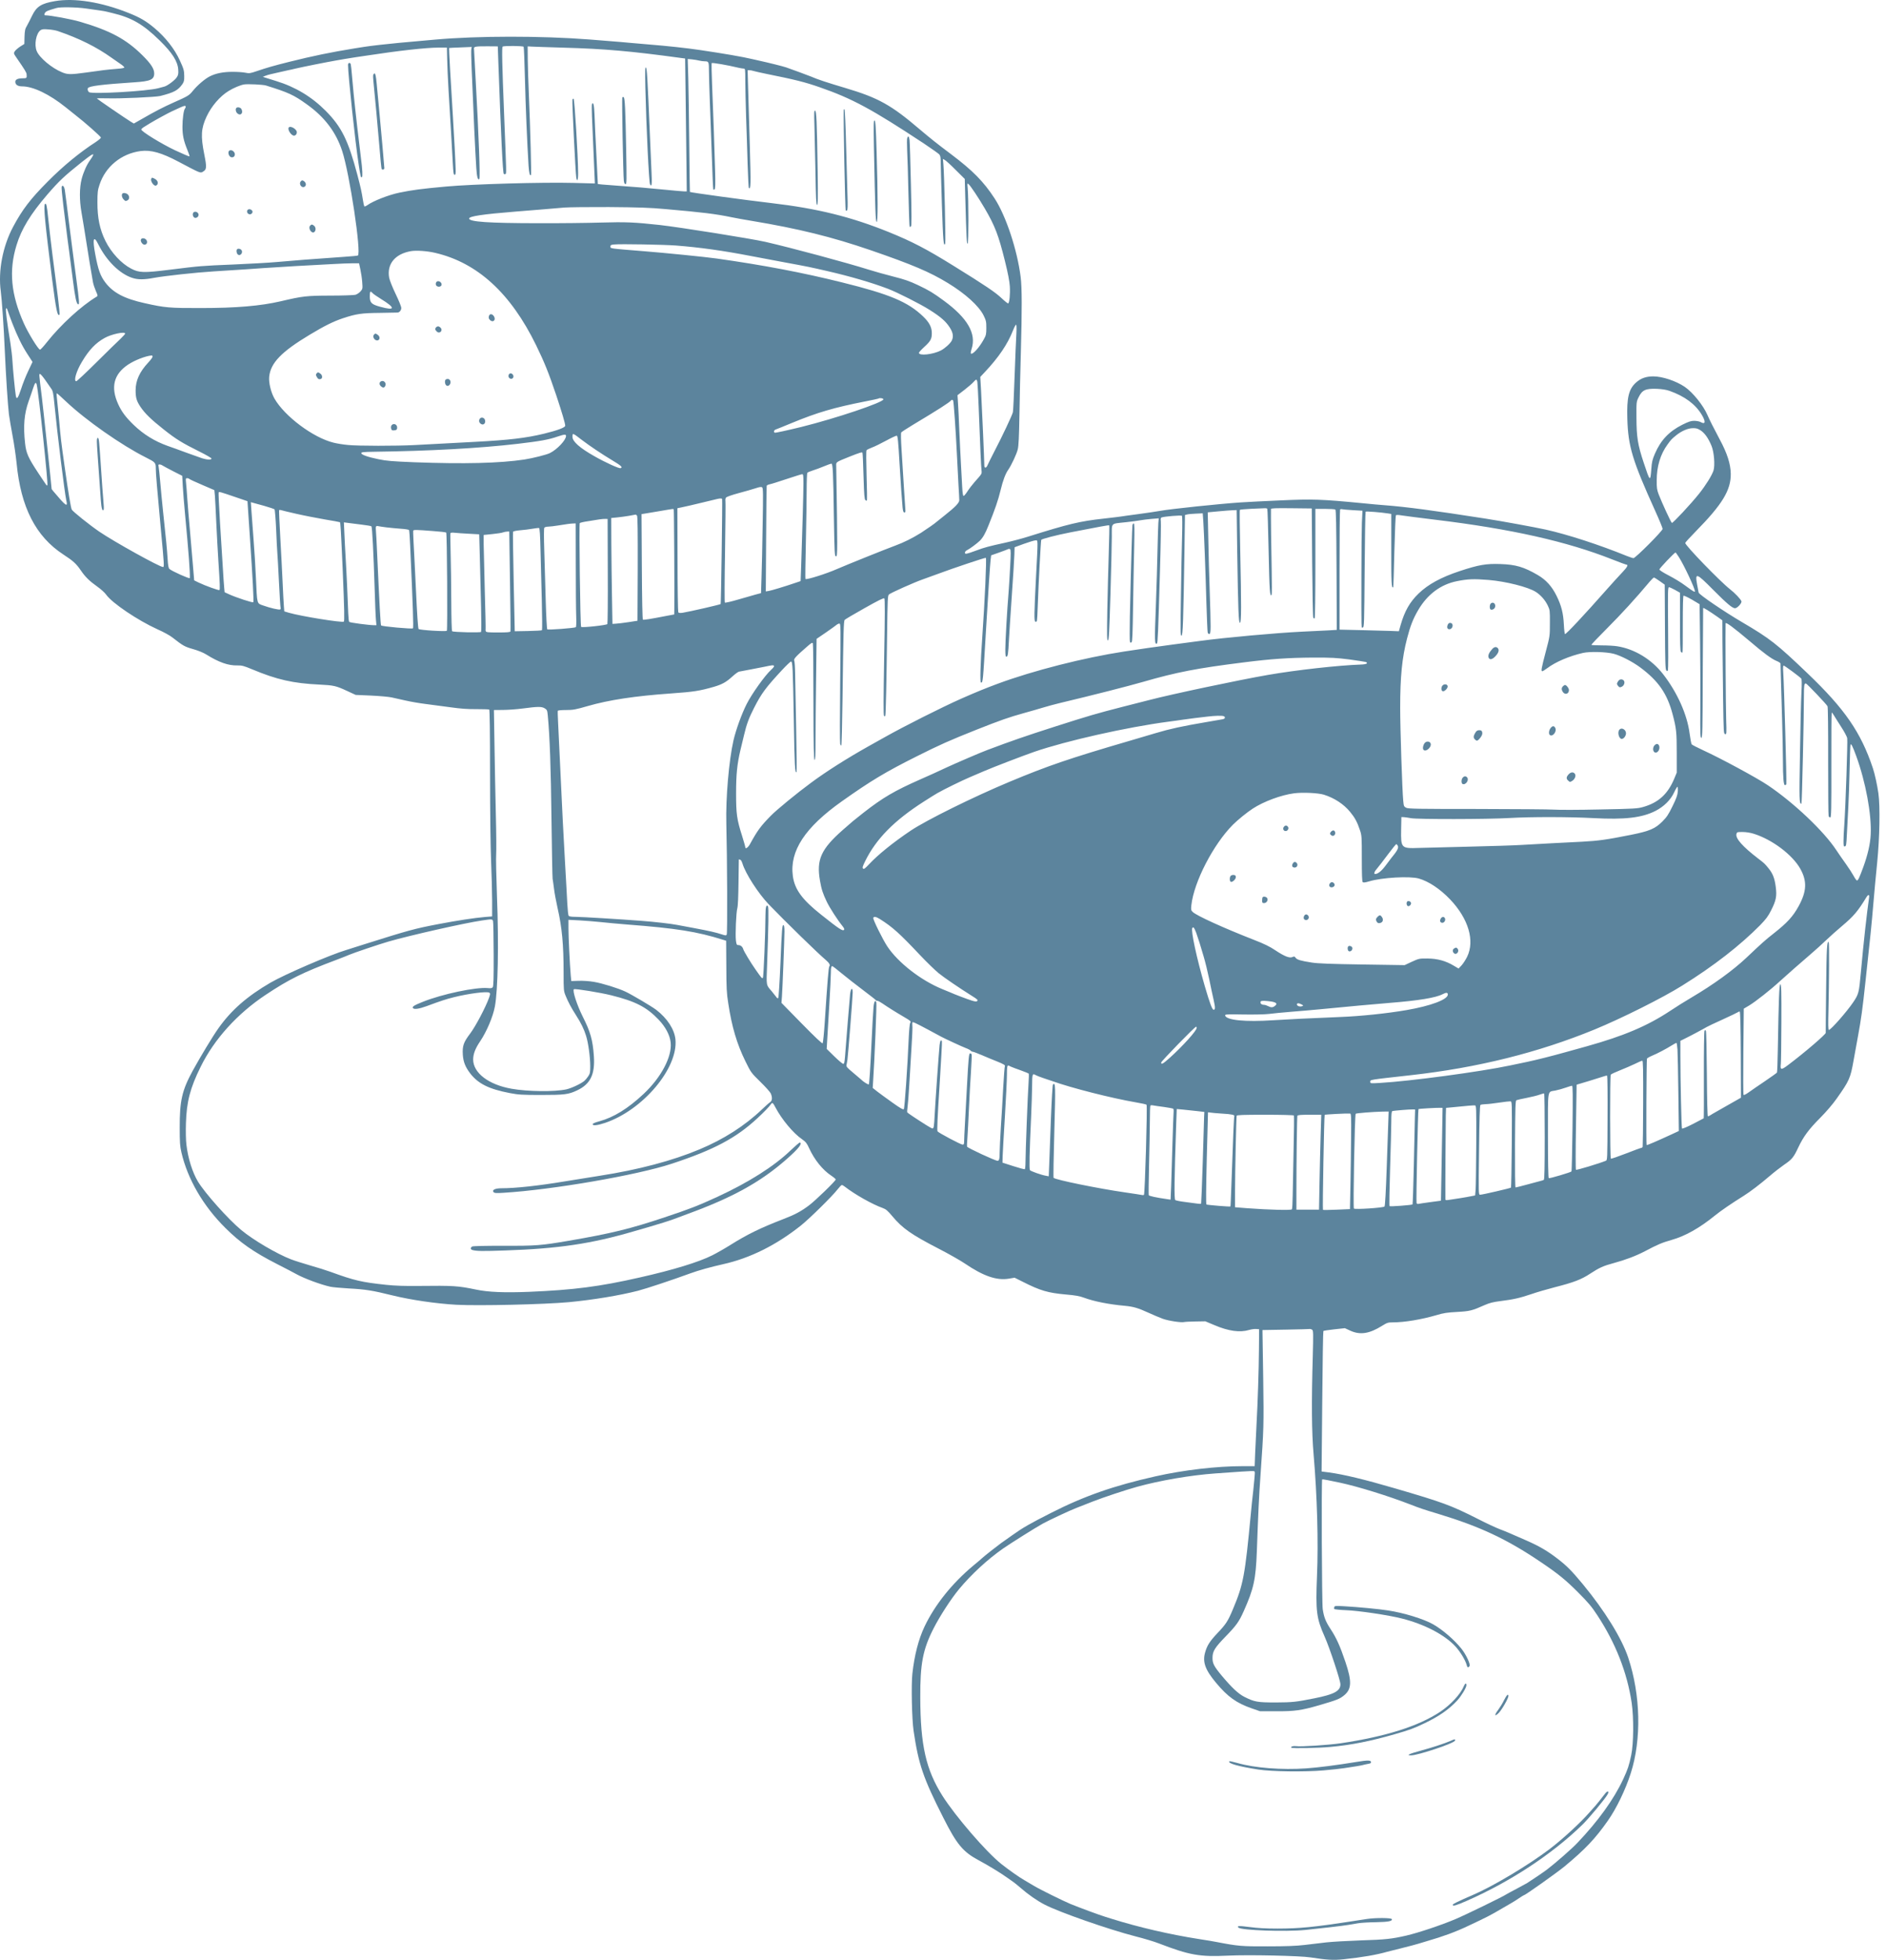 <?xml version="1.0" encoding="UTF-8"?> <svg xmlns="http://www.w3.org/2000/svg" width="155" height="161" viewBox="0 0 155 161" fill="none"><path d="M4.51 0.094C3.388 0.286 2.997 0.538 2.638 1.288C2.499 1.58 2.307 1.952 2.214 2.118C2.061 2.37 2.035 2.503 2.015 3.014L2.001 3.611L1.663 3.823C1.484 3.943 1.278 4.115 1.218 4.208C1.112 4.374 1.112 4.388 1.364 4.753C2.048 5.741 2.174 5.954 2.187 6.1C2.214 6.412 2.194 6.432 1.895 6.432C1.47 6.432 1.258 6.524 1.258 6.717C1.258 6.956 1.457 7.095 1.809 7.095C2.725 7.095 4.059 7.739 5.399 8.814C5.651 9.02 6.01 9.305 6.196 9.451C6.939 10.022 8.293 11.216 8.293 11.303C8.293 11.349 8.107 11.508 7.881 11.661C6.561 12.511 5.187 13.639 3.913 14.926C2.499 16.346 1.829 17.222 1.072 18.643C0.223 20.242 -0.162 22.259 0.063 23.919C0.15 24.542 0.316 26.951 0.395 28.829C0.482 30.827 0.647 33.329 0.734 34.039C0.774 34.351 0.913 35.141 1.032 35.798C1.159 36.455 1.304 37.47 1.364 38.054C1.709 41.671 2.937 44.073 5.207 45.553C6.023 46.084 6.262 46.303 6.653 46.874C7.012 47.398 7.35 47.73 7.994 48.188C8.286 48.394 8.618 48.692 8.731 48.858C9.215 49.542 11.319 50.962 12.945 51.699C13.429 51.911 13.987 52.216 14.179 52.376C15.049 53.059 15.188 53.132 15.871 53.325C16.29 53.444 16.701 53.61 16.947 53.763C17.988 54.413 18.765 54.685 19.508 54.665C19.887 54.658 20.032 54.698 20.736 54.99C22.747 55.833 24.101 56.138 26.244 56.238C27.425 56.298 27.611 56.337 28.5 56.749L29.231 57.087L30.491 57.141C31.188 57.174 31.945 57.24 32.184 57.293C32.423 57.34 32.947 57.459 33.345 57.552C33.75 57.645 34.48 57.771 34.971 57.831C35.462 57.89 36.385 58.017 37.022 58.103C37.878 58.222 38.435 58.262 39.159 58.255C39.696 58.255 40.167 58.269 40.207 58.289C40.247 58.315 40.274 60.173 40.274 63.558C40.274 66.604 40.313 69.597 40.36 70.739C40.406 71.814 40.44 73.28 40.446 73.99V75.284L39.849 75.331C38.993 75.404 37.599 75.616 36 75.921C34.062 76.293 33.637 76.406 29.894 77.587C29.204 77.806 28.56 78.012 28.467 78.039C27.127 78.437 23.397 80.049 22.229 80.726C20.305 81.848 19.011 82.976 17.949 84.476C17.477 85.139 16.469 86.812 15.838 87.96C14.956 89.579 14.763 90.429 14.77 92.639C14.77 93.847 14.79 94.158 14.909 94.669C15.42 96.866 16.694 99.063 18.513 100.868C19.741 102.089 20.822 102.846 22.767 103.841C23.477 104.199 24.194 104.578 24.359 104.671C24.977 105.016 26.357 105.533 27.153 105.706C27.326 105.746 27.996 105.805 28.647 105.845C30.034 105.918 30.611 106.011 32.217 106.409C33.75 106.788 35.847 107.093 37.493 107.186C39.378 107.285 44.727 107.159 46.751 106.973C48.761 106.781 50.885 106.429 52.425 106.038C53.135 105.852 55.159 105.182 56.705 104.617C57.429 104.352 58.391 104.087 59.426 103.854C61.636 103.363 63.8 102.288 65.83 100.669C66.567 100.078 68.425 98.246 68.857 97.682C68.996 97.503 69.142 97.35 69.188 97.35C69.228 97.35 69.334 97.404 69.421 97.477C70.257 98.127 71.704 98.943 72.553 99.242C72.812 99.335 72.951 99.454 73.33 99.906C74.166 100.908 74.896 101.419 77.145 102.58C77.948 102.992 78.904 103.536 79.269 103.781C80.822 104.836 81.904 105.208 82.913 105.042L83.384 104.963L84.047 105.294C85.501 106.031 86.125 106.21 87.598 106.343C88.381 106.409 88.739 106.476 89.091 106.608C89.901 106.907 91.109 107.153 92.442 107.272C93.146 107.338 93.531 107.451 94.374 107.836C94.778 108.022 95.316 108.248 95.568 108.34C96.033 108.506 97.075 108.666 97.32 108.606C97.393 108.586 97.818 108.566 98.256 108.559L99.059 108.546L99.802 108.858C100.97 109.356 101.899 109.482 102.656 109.256C102.848 109.203 103.107 109.163 103.24 109.177L103.479 109.197L103.466 110.856C103.452 112.574 103.373 115.09 103.26 117.16C103.227 117.817 103.18 118.826 103.154 119.397L103.114 120.445H102.138C99.995 120.445 97.26 120.764 94.964 121.281C91.533 122.051 89.091 122.907 86.403 124.274C84.645 125.164 84.074 125.489 83.191 126.119C82.833 126.372 82.415 126.67 82.262 126.776C81.95 127.002 80.842 127.871 80.696 128.017C80.643 128.071 80.331 128.336 79.999 128.608C78.24 130.075 76.834 131.833 75.984 133.619C75.486 134.667 75.148 135.988 74.982 137.501C74.882 138.423 74.942 141.217 75.082 142.18C75.486 144.927 75.871 146.068 77.517 149.307C78.632 151.524 79.15 152.141 80.45 152.831C81.174 153.216 82.222 153.853 82.74 154.225C82.972 154.391 83.231 154.57 83.304 154.623C83.384 154.676 83.643 154.888 83.882 155.094C84.505 155.638 85.242 156.149 85.846 156.461C87.06 157.092 91.115 158.505 93.305 159.069C94.015 159.248 94.878 159.507 95.23 159.647C97.765 160.622 98.594 160.768 100.937 160.655C102.596 160.576 106.824 160.662 107.706 160.801C109.08 161.014 109.584 161.04 110.427 160.954C111.947 160.795 113.135 160.589 114.011 160.337C114.137 160.304 114.615 160.184 115.073 160.071C115.915 159.859 116.3 159.759 116.599 159.667C116.692 159.64 116.991 159.547 117.263 159.467C118.616 159.076 119.612 158.711 120.647 158.22C122.267 157.457 122.452 157.364 123.468 156.766C123.687 156.634 123.999 156.454 124.165 156.362C124.33 156.269 124.636 156.083 124.841 155.937C125.047 155.797 125.233 155.685 125.253 155.685C125.359 155.685 127.947 153.846 128.571 153.335C130.29 151.909 131.1 151.052 132.135 149.579C132.845 148.57 133.582 147.051 134.026 145.664C134.916 142.89 134.836 139.24 133.814 136.174C133.276 134.568 131.876 132.311 130.078 130.134C129.155 129.026 128.79 128.655 128.027 128.064C127.204 127.427 126.534 127.029 125.459 126.557C123.932 125.887 123.793 125.827 123.255 125.622C122.95 125.509 122.127 125.124 121.43 124.766C119.234 123.657 118.583 123.418 114.674 122.277C112.159 121.54 110.421 121.122 109.233 120.963L108.615 120.883L108.668 115.143C108.695 111.977 108.735 109.376 108.761 109.343C108.788 109.316 109.193 109.256 109.671 109.203L110.527 109.11L110.991 109.323C111.794 109.681 112.538 109.568 113.579 108.918C113.998 108.659 114.077 108.632 114.475 108.632C115.431 108.632 116.818 108.4 118.092 108.029C118.616 107.869 118.962 107.816 119.751 107.776C120.807 107.717 120.986 107.67 122.014 107.212C122.439 107.026 122.718 106.96 123.342 106.88C124.403 106.748 124.914 106.628 125.857 106.31C126.295 106.157 127.164 105.905 127.781 105.746C129.321 105.354 129.971 105.109 130.688 104.631C131.438 104.14 131.783 103.987 132.626 103.761C133.562 103.509 134.444 103.177 135.181 102.792C136.249 102.228 136.581 102.089 137.371 101.863C138.519 101.538 139.68 100.881 140.955 99.846C141.419 99.468 142.302 98.864 143.291 98.246C143.835 97.908 144.678 97.264 145.467 96.587C145.813 96.289 146.33 95.891 146.616 95.691C147.273 95.247 147.412 95.074 147.79 94.265C148.222 93.355 148.66 92.765 149.615 91.809C150.106 91.311 150.637 90.694 150.956 90.236C151.984 88.783 152.077 88.577 152.336 87.117C152.429 86.593 152.595 85.69 152.701 85.106C152.967 83.653 153.06 82.989 153.325 80.527C153.703 77.056 153.823 75.902 153.962 74.223C154.035 73.347 154.174 71.84 154.274 70.871C154.48 68.814 154.526 66.246 154.374 65.164C154.274 64.467 154.075 63.565 153.922 63.107C152.94 60.167 151.619 58.249 148.567 55.329C145.998 52.873 145.481 52.468 143.145 51.095C141.685 50.239 139.627 48.838 139.601 48.679C139.588 48.606 139.534 48.301 139.475 48.009C139.296 47.02 139.408 47.053 140.789 48.447C141.93 49.595 142.375 49.967 142.594 49.967C142.78 49.967 143.165 49.542 143.118 49.396C143.065 49.223 142.581 48.719 142.182 48.407C141.366 47.77 138.499 44.81 138.499 44.604C138.499 44.565 138.891 44.14 139.369 43.649C141.545 41.439 142.262 40.264 142.242 38.917C142.229 38.12 141.95 37.238 141.333 36.096C140.855 35.2 140.477 34.451 140.331 34.105C139.999 33.322 139.123 32.234 138.473 31.789C137.756 31.298 136.621 30.92 135.878 30.92C135.281 30.92 134.849 31.073 134.451 31.431C133.854 31.968 133.688 32.672 133.741 34.398C133.807 36.68 134.159 37.835 136.05 42.009C136.376 42.726 136.641 43.377 136.641 43.45C136.641 43.615 134.411 45.852 134.245 45.852C134.192 45.852 133.953 45.772 133.714 45.679C131.471 44.764 128.837 43.907 127.018 43.503C126.136 43.31 123.421 42.812 122.107 42.607C117.774 41.93 115.55 41.638 113.812 41.505C113.5 41.485 112.65 41.406 111.92 41.333C108.615 41.014 107.865 40.987 105.251 41.107C104.03 41.16 102.55 41.233 101.966 41.273C100.254 41.386 96.199 41.81 95.329 41.97C95.037 42.023 94.234 42.142 93.537 42.235C92.847 42.328 92.204 42.414 92.111 42.434C92.018 42.447 91.4 42.527 90.737 42.6C88.726 42.819 87.83 43.038 84.466 44.093C83.961 44.252 83.125 44.471 82.607 44.584C81.267 44.876 80.895 44.976 80.245 45.221C79.409 45.527 79.302 45.547 79.302 45.401C79.302 45.334 79.375 45.241 79.468 45.202C79.681 45.102 80.304 44.644 80.53 44.419C80.782 44.166 80.975 43.834 81.24 43.164C81.778 41.837 82.037 41.08 82.229 40.284C82.428 39.454 82.634 38.91 82.879 38.565C83.118 38.22 83.55 37.304 83.643 36.919C83.716 36.634 83.749 35.877 83.782 34.072C83.802 32.718 83.855 30.363 83.901 28.829C83.994 25.498 83.994 23.613 83.882 22.757C83.603 20.527 82.674 17.733 81.745 16.307C80.835 14.913 79.953 14.017 78.174 12.677C76.999 11.794 76.475 11.376 75.612 10.646C73.243 8.622 72.195 8.038 69.474 7.228C67.974 6.783 67.171 6.518 66.66 6.292C66.448 6.206 64.968 5.655 64.609 5.536C64.331 5.443 63.189 5.157 62.346 4.972C62.2 4.938 61.948 4.885 61.782 4.845C61.026 4.666 59.493 4.401 57.522 4.109C56.4 3.943 54.867 3.777 53.221 3.644C52.73 3.604 52.04 3.545 51.695 3.512C51.35 3.478 50.679 3.419 50.202 3.385C49.73 3.346 48.954 3.286 48.476 3.246C44.441 2.934 39.291 2.941 35.767 3.253C32.854 3.512 32.263 3.565 31.221 3.684C30.75 3.737 30.166 3.81 29.927 3.85C29.689 3.89 29.33 3.943 29.131 3.976C27.173 4.295 25.727 4.593 23.756 5.084C22.461 5.41 21.93 5.562 21.088 5.848C20.563 6.027 20.477 6.04 20.172 5.974C19.986 5.934 19.515 5.901 19.13 5.901C18.354 5.901 17.743 6.02 17.245 6.272C16.847 6.471 16.23 6.996 15.858 7.454C15.54 7.845 15.467 7.892 14.265 8.423C13.443 8.788 12.686 9.179 11.657 9.776L11 10.148L10.755 10.002C10.33 9.743 7.967 8.124 7.961 8.091C7.961 8.071 8.352 8.064 8.83 8.077C9.865 8.111 12.792 7.978 13.17 7.885C14.319 7.593 14.63 7.42 14.995 6.903C15.121 6.717 15.148 6.598 15.141 6.246C15.135 5.794 15.102 5.668 14.783 4.972C14.352 4.023 13.608 3.074 12.693 2.304C12.002 1.726 11.505 1.434 10.549 1.056C8.319 0.167 6.123 -0.185 4.51 0.094ZM7.065 0.698C8.14 0.844 8.571 0.91 8.757 0.957C8.85 0.976 9.056 1.03 9.222 1.069C10.821 1.448 11.764 1.992 13.131 3.332C14.159 4.341 14.611 5.045 14.65 5.735C14.67 6.067 14.65 6.173 14.518 6.365C14.358 6.604 13.741 7.062 13.502 7.115C13.429 7.135 13.204 7.195 13.005 7.248C12.095 7.493 7.583 7.752 7.324 7.573C7.218 7.5 7.171 7.327 7.231 7.235C7.33 7.069 8.405 6.936 11.02 6.763C12.367 6.677 12.673 6.544 12.673 6.027C12.673 5.648 12.401 5.23 11.697 4.534C10.37 3.22 9.062 2.516 6.6 1.793C5.864 1.574 4.138 1.255 3.7 1.255C3.607 1.255 3.647 1.076 3.767 0.976C3.826 0.923 4.012 0.844 4.178 0.797C4.344 0.744 4.55 0.684 4.643 0.658C4.921 0.565 6.295 0.585 7.065 0.698ZM4.742 2.549C6.514 3.153 7.928 3.857 9.189 4.759C9.408 4.912 9.726 5.137 9.905 5.257C10.078 5.37 10.217 5.502 10.217 5.542C10.217 5.589 9.992 5.629 9.607 5.655C9.268 5.682 8.784 5.728 8.525 5.761C8.273 5.794 7.616 5.887 7.065 5.96C5.811 6.133 5.558 6.133 5.101 5.94C4.264 5.602 3.242 4.746 3.017 4.195C2.798 3.671 2.964 2.748 3.329 2.483C3.455 2.397 3.568 2.383 3.979 2.417C4.251 2.436 4.596 2.496 4.742 2.549ZM40.957 5.137C41.176 11.223 41.322 14.203 41.402 14.283C41.435 14.316 41.501 14.322 41.541 14.296C41.627 14.243 41.627 14.375 41.435 9.518C41.262 5.21 41.236 3.883 41.309 3.83C41.415 3.75 42.988 3.764 43.034 3.843C43.061 3.883 43.107 5.051 43.141 6.451C43.194 8.708 43.326 11.787 43.439 13.612C43.486 14.236 43.545 14.475 43.638 14.375C43.685 14.329 43.592 10.818 43.459 7.626C43.419 6.697 43.379 5.456 43.373 4.872L43.366 3.81L43.731 3.83C43.93 3.843 45.098 3.877 46.319 3.916C49.684 4.009 51.874 4.202 55.942 4.759L56.307 4.806L56.354 8.389C56.38 10.36 56.407 12.816 56.42 13.851L56.44 15.723H56.234C56.121 15.723 55.438 15.663 54.708 15.59C53.181 15.437 52.113 15.351 50.799 15.258C50.288 15.225 49.704 15.178 49.505 15.159L49.133 15.119L49.014 12.716C48.947 11.396 48.874 9.922 48.861 9.451C48.828 8.635 48.768 8.356 48.655 8.535C48.629 8.575 48.629 9.02 48.649 9.531C48.675 10.035 48.728 11.27 48.768 12.272C48.808 13.274 48.854 14.316 48.868 14.588L48.888 15.072L47.122 15.026C44.6 14.959 38.853 15.125 36.663 15.324C34.56 15.517 33.883 15.61 32.814 15.829C31.951 16.008 30.684 16.499 30.186 16.857C30.08 16.93 29.967 16.977 29.941 16.957C29.921 16.93 29.861 16.678 29.821 16.399C29.715 15.736 29.662 15.477 29.37 14.362C28.62 11.535 28.076 10.427 26.775 9.113C25.62 7.951 24.28 7.142 22.694 6.657C22.382 6.564 22.01 6.445 21.864 6.398L21.599 6.312L21.798 6.232C21.911 6.186 22.103 6.126 22.229 6.1C22.355 6.067 22.674 6 22.926 5.94C23.185 5.881 23.523 5.801 23.689 5.768C23.855 5.735 24.107 5.682 24.253 5.642C24.91 5.489 26.695 5.131 27.638 4.965C27.857 4.932 28.189 4.872 28.368 4.839C28.554 4.806 28.925 4.746 29.197 4.706C29.47 4.666 29.874 4.607 30.093 4.573C32.721 4.169 35.024 3.91 36.053 3.91H36.73L36.75 4.826C36.756 5.323 36.809 6.478 36.862 7.394C37.022 9.989 37.161 12.418 37.214 13.433C37.254 14.196 37.281 14.362 37.36 14.362C37.44 14.362 37.46 14.269 37.446 13.864C37.433 13.294 37.32 11.123 37.227 9.65C37.035 6.604 36.889 3.963 36.909 3.943C36.922 3.936 37.34 3.91 37.845 3.896L38.767 3.857L38.734 4.036C38.714 4.129 38.727 4.832 38.761 5.602C38.92 9.564 39.053 12.378 39.145 13.818C39.192 14.528 39.272 14.827 39.391 14.707C39.477 14.621 39.351 11.21 39.086 6.432C39.013 5.137 38.953 4.023 38.953 3.963C38.953 3.823 39.159 3.797 40.148 3.804L40.911 3.81L40.957 5.137ZM57.468 4.978C57.595 5.011 57.807 5.038 57.94 5.038C58.245 5.038 58.265 5.084 58.265 5.854C58.265 6.193 58.298 7.228 58.331 8.157C58.371 9.086 58.444 11.13 58.497 12.696C58.544 14.256 58.603 15.55 58.623 15.57C58.636 15.59 58.69 15.583 58.729 15.557C58.789 15.517 58.802 15.119 58.769 13.971C58.716 12.046 58.617 9.239 58.524 6.982C58.484 6.027 58.471 5.217 58.49 5.184C58.524 5.131 59.778 5.343 60.707 5.569C60.86 5.602 61.046 5.635 61.118 5.635C61.245 5.635 61.251 5.682 61.251 6.611C61.251 7.155 61.285 8.502 61.318 9.617C61.358 10.732 61.417 12.484 61.444 13.519C61.477 14.555 61.523 15.417 61.543 15.437C61.709 15.603 61.716 15.185 61.623 11.999C61.57 10.161 61.504 8.004 61.484 7.208L61.444 5.768H61.59C61.676 5.768 61.829 5.794 61.941 5.834C62.054 5.867 62.519 5.974 62.977 6.067C65.326 6.538 66.169 6.75 67.35 7.162C70.044 8.097 71.644 8.96 75.938 11.794C76.561 12.212 77.126 12.61 77.192 12.683C77.285 12.789 77.311 12.935 77.311 13.294C77.311 13.553 77.358 15.165 77.411 16.877C77.504 19.777 77.55 20.348 77.683 20.003C77.736 19.877 77.603 14.203 77.53 13.473L77.491 13.055L77.65 13.141C77.736 13.188 78.141 13.553 78.546 13.964L79.289 14.701L79.329 16.161C79.428 19.638 79.448 20.043 79.528 20.016C79.608 19.99 79.608 16.333 79.528 15.457C79.488 15.059 79.495 15.039 79.601 15.125C79.76 15.258 80.424 16.253 80.928 17.116C81.771 18.556 82.063 19.32 82.587 21.43C82.84 22.445 82.966 23.116 82.992 23.52C83.032 24.171 82.959 24.887 82.853 24.927C82.82 24.934 82.581 24.748 82.322 24.503C81.817 24.018 80.948 23.434 78.373 21.841C76.117 20.441 74.962 19.844 73.051 19.067C69.952 17.813 67.164 17.123 63.408 16.685C61.285 16.439 56.745 15.816 56.699 15.769C56.692 15.762 56.666 14.01 56.646 11.873C56.626 9.737 56.586 7.281 56.566 6.418L56.52 4.845L56.878 4.879C57.077 4.899 57.342 4.945 57.468 4.978ZM21.851 7.022C23.729 7.606 24.14 7.799 25.222 8.575C26.682 9.617 27.618 10.858 28.122 12.404C28.739 14.289 29.715 20.799 29.41 20.992C29.377 21.012 28.879 21.058 28.295 21.098C25.959 21.257 23.669 21.436 22.694 21.529C22.13 21.582 20.544 21.669 19.176 21.729C16.515 21.841 16.502 21.841 13.934 22.16C11.803 22.425 11.432 22.412 10.775 22.067C9.972 21.649 9.149 20.76 8.671 19.804C8.2 18.862 8.001 17.893 8.007 16.619C8.007 15.809 8.027 15.623 8.18 15.172C8.664 13.692 9.965 12.623 11.544 12.411C12.401 12.298 13.257 12.537 14.69 13.294C16.416 14.21 16.462 14.229 16.648 14.123C16.993 13.931 17.006 13.778 16.787 12.677C16.489 11.17 16.522 10.553 16.98 9.571C17.385 8.715 18.061 7.925 18.778 7.48C19.183 7.228 19.76 6.982 20.072 6.936C20.384 6.889 21.612 6.949 21.851 7.022ZM15.261 8.774C15.261 8.821 15.234 8.887 15.201 8.92C15.095 9.04 14.995 9.77 14.995 10.413C14.995 11.117 15.095 11.568 15.4 12.318C15.513 12.59 15.593 12.829 15.573 12.849C15.553 12.869 15.022 12.643 14.398 12.351C13.27 11.82 11.611 10.798 11.611 10.639C11.611 10.593 11.75 10.473 11.929 10.374C12.102 10.267 12.288 10.155 12.348 10.115C12.812 9.836 13.834 9.279 14.126 9.146C14.325 9.06 14.624 8.92 14.79 8.841C15.148 8.675 15.261 8.655 15.261 8.774ZM7.622 12.816C7.576 12.902 7.476 13.055 7.397 13.168C7.131 13.526 6.853 14.15 6.707 14.72C6.527 15.437 6.521 16.433 6.693 17.422C6.76 17.82 6.853 18.351 6.892 18.609C7.211 20.647 7.583 22.916 7.642 23.189C7.675 23.368 7.788 23.7 7.881 23.912C8.047 24.284 8.047 24.31 7.934 24.377C6.687 25.126 5.008 26.659 3.853 28.113C3.587 28.451 3.335 28.73 3.289 28.723C3.149 28.717 2.32 27.369 1.962 26.567C0.9 24.197 0.714 22.233 1.358 20.142C1.756 18.822 2.506 17.594 3.886 15.988C4.855 14.867 5.26 14.482 6.733 13.307C7.549 12.663 7.768 12.537 7.622 12.816ZM54.681 17.176C57.714 17.441 58.816 17.574 60.123 17.846C60.468 17.919 61.218 18.052 61.782 18.145C65.611 18.782 68.365 19.459 71.571 20.561C74.975 21.735 76.402 22.339 77.895 23.248C79.329 24.118 80.45 25.133 80.835 25.91C81.041 26.328 81.061 26.427 81.061 26.938C81.061 27.442 81.041 27.542 80.855 27.874C80.47 28.577 79.919 29.175 79.787 29.035C79.767 29.015 79.793 28.843 79.853 28.657C80.258 27.409 79.515 26.128 77.577 24.708C76.681 24.051 76.389 23.872 75.427 23.414C74.75 23.096 74.338 22.95 73.409 22.717C72.759 22.552 71.856 22.299 71.398 22.153C69.58 21.582 65.081 20.368 62.91 19.87C61.749 19.605 55.876 18.669 54.217 18.483C52.153 18.258 51.436 18.224 49.405 18.284C48.31 18.317 45.954 18.344 44.163 18.337C40.161 18.331 38.555 18.224 38.555 17.952C38.555 17.767 39.643 17.601 42.371 17.382C44.236 17.236 45.457 17.13 46.386 17.05C46.731 17.023 48.377 17.003 50.036 17.01C52.471 17.03 53.367 17.056 54.681 17.176ZM8.074 20.063C8.737 21.403 9.819 22.479 10.854 22.823C11.319 22.983 11.843 22.983 12.673 22.823C13.555 22.664 16.077 22.386 17.584 22.293C19.999 22.14 20.835 22.087 21.599 22.027C22.037 21.994 23.231 21.921 24.253 21.861C25.275 21.808 26.649 21.729 27.306 21.695C27.963 21.655 28.726 21.629 29.005 21.629H29.509L29.616 22.127C29.675 22.399 29.748 22.87 29.768 23.175C29.808 23.7 29.808 23.733 29.635 23.932C29.536 24.051 29.343 24.177 29.211 24.217C29.071 24.25 28.175 24.284 27.14 24.284C25.209 24.29 24.877 24.323 23.079 24.748C21.419 25.133 19.429 25.306 16.489 25.306C13.92 25.312 13.555 25.279 11.896 24.907C10.211 24.536 9.288 24.045 8.644 23.189C8.246 22.658 8.067 22.166 7.828 20.886C7.589 19.631 7.689 19.28 8.074 20.063ZM55.544 20.169C57.508 20.322 59.373 20.58 61.749 21.038C62.519 21.184 63.773 21.423 64.536 21.563C66.481 21.921 66.501 21.928 67.981 22.266C69.859 22.697 71.657 23.222 72.965 23.72C73.734 24.012 75.639 24.974 76.402 25.458C77.318 26.036 77.73 26.401 78.048 26.892C78.333 27.33 78.38 27.662 78.214 27.993C78.088 28.232 77.65 28.624 77.318 28.796C76.654 29.128 75.52 29.248 75.52 28.982C75.52 28.942 75.712 28.73 75.951 28.511C76.482 28.026 76.581 27.847 76.581 27.369C76.581 26.885 76.376 26.487 75.871 26.002C74.624 24.801 73.124 24.171 69.215 23.202C65.963 22.392 62.711 21.775 58.895 21.237C58.013 21.111 54.641 20.773 52.956 20.64C50.016 20.401 50.169 20.428 50.169 20.235C50.169 20.136 50.228 20.103 50.487 20.083C50.998 20.03 54.575 20.096 55.544 20.169ZM35.767 20.773C39.238 21.582 41.972 24.084 44.063 28.365C44.753 29.785 45.098 30.641 45.722 32.493C46.193 33.913 46.452 34.782 46.452 34.975C46.452 35.121 45.808 35.36 44.72 35.625C43.24 35.984 41.827 36.15 39.086 36.295C38.376 36.329 37.194 36.395 36.464 36.435C35.734 36.475 34.659 36.534 34.075 36.561C32.582 36.641 29.41 36.641 28.593 36.554C28.215 36.521 27.678 36.435 27.399 36.362C25.733 35.95 23.39 34.198 22.554 32.738C22.269 32.234 22.076 31.444 22.123 30.953C22.236 29.818 23.118 28.902 25.448 27.502C26.695 26.752 27.412 26.401 28.189 26.142C29.277 25.783 29.722 25.717 31.188 25.704C31.938 25.691 32.602 25.684 32.662 25.677C32.828 25.677 32.98 25.491 32.98 25.292C32.98 25.193 32.774 24.682 32.516 24.151C32.257 23.613 32.025 23.029 31.985 22.823C31.779 21.702 32.456 20.866 33.757 20.634C34.201 20.554 35.097 20.614 35.767 20.773ZM30.618 24.078C30.684 24.151 30.989 24.363 31.294 24.549C32.529 25.306 32.509 25.551 31.241 25.199C30.531 25.007 30.392 24.868 30.392 24.35C30.392 23.925 30.432 23.872 30.618 24.078ZM1.006 26.54C1.431 27.628 1.809 28.405 2.26 29.095L2.672 29.732L2.327 30.462C2.134 30.86 1.869 31.53 1.736 31.949C1.484 32.725 1.358 32.884 1.298 32.493C1.225 32.041 1.066 30.396 1.026 29.712C1.006 29.321 0.926 28.65 0.86 28.219C0.561 26.361 0.448 25.478 0.495 25.365C0.535 25.272 0.561 25.306 0.641 25.544C0.694 25.71 0.86 26.155 1.006 26.54ZM83.53 27.416C83.503 27.827 83.437 29.407 83.384 30.92C83.331 32.433 83.271 33.76 83.244 33.86C83.198 34.086 82.362 35.864 81.718 37.092C81.466 37.583 81.214 38.087 81.167 38.2C81.054 38.479 80.895 38.486 80.895 38.227C80.895 37.855 80.696 33.276 80.63 32.121L80.563 30.966L80.942 30.562C82.083 29.347 82.806 28.279 83.251 27.151C83.351 26.892 83.47 26.673 83.503 26.673C83.543 26.673 83.556 26.938 83.53 27.416ZM10.284 27.409C10.284 27.442 10.111 27.635 9.905 27.834C9.693 28.026 8.81 28.889 7.941 29.752C7.072 30.615 6.322 31.318 6.269 31.318C6.03 31.318 6.269 30.489 6.74 29.712C7.317 28.743 7.868 28.166 8.605 27.761C9.162 27.449 10.284 27.21 10.284 27.409ZM12.54 29.301C12.54 29.354 12.381 29.573 12.188 29.779C11.472 30.542 11.146 31.265 11.146 32.061C11.146 32.685 11.226 32.944 11.544 33.422C11.909 33.966 12.421 34.464 13.456 35.28C14.478 36.09 14.969 36.388 16.383 37.092C16.933 37.364 17.385 37.629 17.385 37.669C17.385 37.789 17.013 37.775 16.615 37.649C16.436 37.59 15.858 37.384 15.327 37.191C14.796 36.992 14.1 36.74 13.768 36.627C12.713 36.249 11.803 35.692 10.987 34.908C10.343 34.285 9.998 33.827 9.719 33.216C9.076 31.816 9.341 30.741 10.529 29.951C11.08 29.586 11.956 29.248 12.46 29.201C12.5 29.195 12.54 29.241 12.54 29.301ZM3.727 31.232C3.926 31.517 4.145 31.836 4.225 31.949C4.344 32.114 4.39 32.327 4.477 33.243C4.702 35.579 5.313 40.51 5.446 41.094C5.592 41.717 5.426 41.598 4.377 40.35C4.304 40.264 4.244 40.184 4.244 40.178C4.244 40.038 3.541 33.435 3.441 32.645C3.196 30.674 3.203 30.721 3.289 30.721C3.335 30.721 3.534 30.953 3.727 31.232ZM80.324 31.398C80.344 31.517 80.391 32.42 80.43 33.409C80.563 36.899 80.63 38.326 80.663 38.618C80.696 38.943 80.729 38.884 80.079 39.62C79.906 39.819 79.647 40.151 79.515 40.357C79.382 40.569 79.236 40.742 79.189 40.742C79.143 40.742 79.103 40.49 79.077 39.992C79.05 39.587 79.004 38.711 78.971 38.054C78.931 37.397 78.878 36.156 78.838 35.3C78.805 34.444 78.758 33.455 78.732 33.103L78.692 32.466L79.269 32.022C79.594 31.769 79.926 31.484 80.012 31.378C80.225 31.132 80.284 31.132 80.324 31.398ZM3.017 31.597C3.189 32.353 3.972 39.773 3.893 39.853C3.833 39.912 3.919 40.019 3.163 38.884C2.313 37.603 2.147 37.225 2.061 36.415C1.902 34.988 1.988 33.986 2.36 32.944C2.492 32.579 2.658 32.095 2.731 31.862C2.871 31.431 2.957 31.351 3.017 31.597ZM137.205 32.108C138.459 32.553 139.335 33.203 139.853 34.066C140.205 34.65 140.165 34.902 139.76 34.67C139.667 34.617 139.442 34.577 139.249 34.57C138.97 34.57 138.791 34.63 138.254 34.895C137.165 35.446 136.488 36.163 136.011 37.264C135.798 37.762 135.752 37.955 135.712 38.539C135.632 39.607 135.606 39.581 135.088 38.014C134.597 36.534 134.497 35.911 134.491 34.305C134.484 33.017 134.484 33.01 134.67 32.632C134.962 32.035 135.247 31.909 136.176 31.942C136.595 31.962 136.94 32.015 137.205 32.108ZM5.419 32.977C7.045 34.517 9.992 36.581 11.982 37.576C12.772 37.974 12.805 38.008 12.805 38.492C12.805 38.877 12.905 40.105 13.23 43.596C13.489 46.356 13.502 46.582 13.403 46.582C13.117 46.582 9.368 44.498 8.16 43.675C7.337 43.111 5.99 42.029 5.897 41.863C5.824 41.717 5.618 40.51 5.3 38.253C5.021 36.262 4.994 36.077 4.842 34.338C4.762 33.495 4.682 32.699 4.663 32.559C4.643 32.426 4.649 32.314 4.676 32.314C4.702 32.314 5.034 32.612 5.419 32.977ZM72.6 32.805C72.6 33.057 68.717 34.364 65.857 35.074C64.716 35.353 63.74 35.566 63.68 35.546C63.554 35.499 63.607 35.327 63.76 35.28C63.82 35.26 64.424 35.021 65.087 34.743C67.178 33.88 68.545 33.482 71.106 32.977C71.684 32.864 72.175 32.758 72.195 32.745C72.268 32.665 72.6 32.718 72.6 32.805ZM78.333 32.898C78.38 32.971 78.546 35.333 78.639 37.258C78.678 38.061 78.738 39.215 78.771 39.826C78.811 40.437 78.838 41.007 78.838 41.094C78.838 41.306 78.499 41.658 77.676 42.308C77.311 42.593 76.999 42.846 76.98 42.865C76.887 42.965 76.15 43.476 75.686 43.775C74.975 44.219 74.292 44.558 73.555 44.83C72.892 45.069 69.447 46.456 68.784 46.748C67.934 47.126 66.275 47.65 66.195 47.564C66.175 47.544 66.189 46.204 66.229 44.584C66.262 42.965 66.295 41.027 66.295 40.277C66.295 39.527 66.322 38.884 66.348 38.844C66.375 38.804 66.574 38.718 66.793 38.651C67.012 38.585 67.43 38.426 67.722 38.306C68.014 38.187 68.286 38.087 68.326 38.087C68.445 38.087 68.478 38.771 68.531 42.434C68.585 45.54 68.591 45.686 68.711 45.706C68.837 45.733 68.837 45.168 68.724 38.26C68.717 37.948 68.677 37.974 69.812 37.517C70.662 37.178 70.868 37.118 70.881 37.198C70.907 37.384 70.927 37.755 70.974 39.295C71.013 40.622 71.047 41.027 71.12 41.08C71.166 41.127 71.226 41.14 71.246 41.12C71.266 41.1 71.259 40.178 71.219 39.069C71.186 37.908 71.179 37.026 71.219 36.986C71.246 36.946 71.445 36.846 71.657 36.767C71.863 36.694 72.394 36.435 72.832 36.196C73.27 35.957 73.661 35.778 73.701 35.791C73.781 35.818 73.821 36.222 73.927 38.054C74.013 39.581 74.133 41.24 74.179 41.704C74.212 41.996 74.252 42.102 74.325 42.102C74.391 42.102 74.418 42.049 74.411 41.936C74.405 41.843 74.352 41.021 74.292 40.111C74.232 39.196 74.146 37.809 74.099 37.026C74.04 36.077 74.026 35.572 74.073 35.519C74.113 35.473 74.531 35.2 75.015 34.908C77.086 33.667 78.061 33.044 78.148 32.904C78.194 32.831 78.287 32.825 78.333 32.898ZM139.78 35.366C140.118 35.599 140.41 36.017 140.663 36.634C140.875 37.152 140.955 38.24 140.822 38.658C140.689 39.063 140.185 39.873 139.634 40.563C138.95 41.419 137.484 42.985 137.404 42.958C137.331 42.925 136.595 41.326 136.316 40.609C136.176 40.244 136.15 40.065 136.157 39.448C136.157 38.313 136.462 37.311 137.046 36.514C137.371 36.07 137.371 36.077 137.776 35.745C138.207 35.4 138.731 35.174 139.136 35.174C139.402 35.167 139.534 35.207 139.78 35.366ZM47.812 36.136C48.496 36.654 49.412 37.271 50.328 37.822C51.058 38.26 51.191 38.386 51.005 38.459C50.879 38.505 49.777 38.008 48.848 37.477C47.647 36.8 47.049 36.269 47.049 35.891C47.049 35.552 47.056 35.552 47.812 36.136ZM46.518 35.818C46.518 36.15 45.788 36.926 45.198 37.218C44.926 37.357 43.784 37.643 43.101 37.749C41.09 38.054 38.15 38.127 34.042 37.974C32.243 37.901 31.759 37.862 31.122 37.729C30.213 37.543 29.695 37.357 29.695 37.225C29.695 37.145 29.868 37.125 30.691 37.112C35.336 37.052 39.391 36.826 42.537 36.461C44.388 36.242 45.078 36.123 45.822 35.864C46.399 35.672 46.518 35.665 46.518 35.818ZM13.376 38.253C13.456 38.306 13.847 38.512 14.245 38.718L14.976 39.089L15.022 39.932C15.049 40.397 15.128 41.399 15.201 42.169C15.506 45.414 15.633 47.12 15.599 47.491C15.593 47.577 14.119 46.92 13.927 46.741C13.847 46.668 13.807 46.462 13.774 45.898C13.728 45.142 13.648 44.306 13.403 42.036C13.33 41.339 13.223 40.251 13.17 39.614C13.117 38.977 13.051 38.386 13.031 38.3C12.998 38.187 13.018 38.154 13.117 38.154C13.184 38.154 13.303 38.2 13.376 38.253ZM66.029 39.727C66.029 40.47 65.937 43.768 65.844 46.482L65.797 47.737L65.366 47.883C64.51 48.175 63.415 48.507 63.182 48.546L62.937 48.586L62.964 44.279C62.977 41.916 62.997 39.946 63.01 39.906C63.023 39.866 63.129 39.813 63.255 39.786C63.375 39.766 63.999 39.567 64.636 39.355C65.273 39.142 65.85 38.963 65.917 38.957C66.016 38.95 66.029 39.03 66.029 39.727ZM15.566 39.348C15.606 39.388 16.084 39.607 16.628 39.839L17.617 40.264L17.663 40.748C17.683 41.021 17.736 42.016 17.776 42.965C17.823 43.914 17.896 45.334 17.949 46.117C18.075 48.022 18.088 48.42 18.035 48.473C17.988 48.52 16.873 48.122 16.323 47.856L15.958 47.677L15.851 46.383C15.792 45.673 15.679 44.385 15.606 43.529C15.526 42.673 15.433 41.518 15.394 40.974C15.36 40.423 15.307 39.819 15.287 39.627C15.254 39.322 15.268 39.282 15.374 39.282C15.447 39.282 15.533 39.315 15.566 39.348ZM62.678 43.131C62.652 44.79 62.612 46.728 62.585 47.438L62.545 48.725L62.114 48.838C61.875 48.905 61.218 49.09 60.654 49.256C60.09 49.422 59.599 49.535 59.572 49.502C59.539 49.475 59.546 47.617 59.586 45.381C59.619 43.138 59.639 41.233 59.619 41.14C59.599 41.047 59.625 40.928 59.672 40.868C59.718 40.815 60.183 40.649 60.707 40.51C61.231 40.37 61.855 40.191 62.101 40.111C62.433 39.999 62.565 39.979 62.638 40.038C62.718 40.098 62.725 40.576 62.678 43.131ZM19.309 40.822L20.338 41.173L20.358 41.472C20.364 41.638 20.444 42.832 20.537 44.126C20.769 47.544 20.869 49.422 20.816 49.475C20.762 49.529 19.442 49.097 18.864 48.838L18.46 48.653L18.427 48.301C18.407 48.102 18.354 47.358 18.314 46.648C18.267 45.938 18.168 44.266 18.081 42.932C18.002 41.598 17.949 40.483 17.969 40.456C18.008 40.383 18.061 40.397 19.309 40.822ZM59.347 40.994C59.38 41.041 59.26 49.582 59.227 49.621C59.181 49.675 56.646 50.252 56.108 50.338C55.882 50.371 55.783 50.358 55.743 50.298C55.717 50.252 55.683 48.307 55.683 45.978L55.67 41.751L56.055 41.671C56.267 41.631 56.977 41.465 57.634 41.306C58.291 41.147 58.889 41.007 58.962 40.987C59.181 40.934 59.32 40.941 59.347 40.994ZM21.718 41.558C22.143 41.678 22.528 41.81 22.561 41.843C22.594 41.877 22.654 42.607 22.694 43.463C22.727 44.319 22.773 45.202 22.793 45.421C22.813 45.64 22.873 46.721 22.926 47.816C22.979 48.918 23.039 49.86 23.059 49.92C23.085 49.973 23.065 50.039 23.026 50.066C22.939 50.119 22.196 49.947 21.605 49.734C21.101 49.555 21.134 49.661 21.035 47.518C20.995 46.622 20.909 45.162 20.835 44.266C20.769 43.37 20.689 42.321 20.663 41.943L20.616 41.253L20.776 41.299C20.862 41.326 21.287 41.439 21.718 41.558ZM104.149 41.797C104.176 41.83 104.222 43.423 104.262 45.334C104.328 48.553 104.368 49.09 104.507 48.858C104.534 48.818 104.534 47.936 104.514 46.907C104.481 45.401 104.441 42.235 104.454 41.817C104.454 41.751 104.813 41.737 106.133 41.751L107.806 41.77L107.839 46.217C107.859 48.666 107.899 50.703 107.932 50.75C107.958 50.796 108.011 50.816 108.045 50.796C108.078 50.77 108.104 48.971 108.104 46.277V41.804H108.888C109.312 41.804 109.697 41.83 109.744 41.857C109.803 41.897 109.823 43.124 109.843 46.828L109.863 51.745L109.199 51.785C108.834 51.805 107.852 51.851 107.009 51.891C104.926 51.991 100.718 52.369 98.614 52.654C98.196 52.714 97.181 52.847 96.358 52.953C95.117 53.119 93.531 53.344 92.376 53.524C89.091 54.028 84.89 55.096 82.01 56.165C81.068 56.51 80.132 56.895 79.004 57.393C77.391 58.109 74.305 59.662 72.679 60.578C72.109 60.897 71.504 61.235 71.339 61.328C69.613 62.297 67.861 63.405 66.633 64.321C65.512 65.144 63.82 66.531 63.362 67.002C62.519 67.858 62.253 68.217 61.636 69.345C61.477 69.63 61.251 69.783 61.251 69.597C61.251 69.544 61.132 69.132 60.992 68.681C60.554 67.308 60.495 66.863 60.495 65.164C60.495 63.618 60.581 62.768 60.853 61.613C60.926 61.321 61.059 60.764 61.152 60.372C61.358 59.49 61.55 58.979 61.981 58.136C62.585 56.955 62.93 56.49 64.291 55.023C64.636 54.652 64.961 54.346 65.007 54.346C65.14 54.346 65.16 54.778 65.24 59.191C65.299 62.914 65.333 63.558 65.465 63.425C65.485 63.405 65.472 61.779 65.432 59.815C65.392 57.851 65.353 55.82 65.346 55.309C65.339 54.798 65.306 54.327 65.273 54.26C65.213 54.134 65.432 53.895 66.315 53.132C66.693 52.8 66.766 52.76 66.806 52.86C66.832 52.926 66.852 55.103 66.852 57.691C66.859 61.394 66.879 62.403 66.945 62.423C67.005 62.45 67.025 62.085 67.025 60.764C67.025 59.842 67.045 57.598 67.071 55.78L67.111 52.482L67.908 51.938C68.339 51.639 68.737 51.353 68.784 51.307C68.837 51.267 68.923 51.227 68.989 51.227C69.096 51.227 69.096 51.526 69.049 56.099C69.022 58.78 69.022 61.036 69.049 61.109C69.069 61.189 69.115 61.248 69.142 61.248C69.168 61.248 69.215 59.51 69.242 57.379C69.314 51.805 69.334 51.028 69.421 50.922C69.46 50.876 70.197 50.438 71.053 49.96C72.195 49.316 72.626 49.104 72.679 49.157C72.732 49.21 72.732 50.497 72.666 53.981C72.606 57.432 72.6 58.753 72.653 58.806C72.706 58.859 72.739 58.853 72.759 58.786C72.799 58.66 72.858 55.979 72.905 52.157C72.945 49.163 72.951 48.931 73.064 48.832C73.217 48.699 75.141 47.836 75.871 47.584C76.17 47.478 76.714 47.279 77.079 47.146C78.373 46.662 80.988 45.792 81.021 45.825C81.094 45.898 80.935 49.356 80.729 52.322C80.576 54.453 80.53 56.072 80.616 56.072C80.782 56.072 80.776 56.158 81.028 51.858C81.227 48.487 81.366 46.396 81.413 45.985L81.459 45.62L82.123 45.387C82.488 45.255 82.82 45.135 82.853 45.109C82.893 45.082 82.966 45.089 83.012 45.115C83.079 45.155 83.079 45.447 83.019 46.555C82.979 47.319 82.919 48.288 82.886 48.706C82.773 50.026 82.621 52.694 82.621 53.331C82.621 53.822 82.641 53.948 82.713 53.948C82.826 53.948 82.866 53.709 82.919 52.588C82.939 52.15 83.045 50.537 83.151 49.004C83.258 47.471 83.357 45.932 83.364 45.587L83.384 44.956L84.147 44.677C84.565 44.525 84.99 44.398 85.096 44.392C85.315 44.392 85.315 44.133 85.142 47.445C84.99 50.411 84.983 51.002 85.083 51.068C85.123 51.088 85.182 51.075 85.209 51.035C85.235 50.989 85.275 50.338 85.295 49.582C85.348 48.009 85.534 44.465 85.574 44.352C85.6 44.273 86.808 43.961 87.963 43.735C90.352 43.27 91.135 43.124 91.162 43.157C91.181 43.171 91.162 44.2 91.122 45.434C91.082 46.668 91.029 48.792 91.002 50.159C90.969 52.283 90.976 52.634 91.055 52.608C91.135 52.581 91.168 51.938 91.261 48.865C91.321 46.828 91.374 44.684 91.374 44.113C91.381 42.892 91.235 43.045 92.542 42.899C93.02 42.846 93.557 42.779 93.737 42.739C93.922 42.706 94.327 42.653 94.652 42.627L95.23 42.58L95.197 42.972C95.183 43.191 95.15 44.166 95.13 45.155C95.11 46.137 95.051 48.254 94.991 49.854C94.878 52.707 94.891 52.979 95.084 52.86C95.15 52.82 95.183 52.077 95.336 46.715C95.396 44.724 95.422 42.972 95.402 42.819C95.376 42.613 95.389 42.534 95.469 42.507C95.681 42.428 97.088 42.308 97.141 42.374C97.168 42.408 97.174 43.151 97.148 44.027C97.121 44.903 97.081 47.106 97.055 48.918C97.008 51.871 97.008 52.223 97.101 52.223C97.214 52.223 97.254 51.062 97.347 45.036L97.387 42.308L97.566 42.262C97.659 42.235 97.99 42.209 98.296 42.195L98.847 42.169L98.893 42.832C98.953 43.781 99.072 46.768 99.145 49.469C99.185 50.743 99.231 51.858 99.251 51.944C99.271 52.044 99.324 52.09 99.397 52.077C99.523 52.05 99.523 51.705 99.411 48.307C99.377 47.339 99.324 45.547 99.305 44.319L99.258 42.089L100.114 42.009C100.585 41.963 101.123 41.923 101.302 41.916L101.634 41.903L101.68 45.321C101.753 50.132 101.793 51.161 101.906 51.161C102.025 51.161 102.025 49.748 101.926 45.168C101.886 43.383 101.873 41.903 101.899 41.883C101.926 41.857 102.351 41.824 102.848 41.797C103.346 41.777 103.837 41.757 103.937 41.751C104.036 41.744 104.129 41.764 104.149 41.797ZM55.371 41.857C55.398 41.897 55.438 48.692 55.418 50.039L55.411 50.477L54.801 50.59C53.434 50.856 52.896 50.942 52.836 50.902C52.797 50.876 52.763 49.17 52.75 46.549L52.724 42.235L53.055 42.182C53.241 42.155 53.792 42.062 54.283 41.976C55.371 41.79 55.332 41.79 55.371 41.857ZM111.184 41.91L111.973 41.956L111.927 42.925C111.907 43.456 111.887 45.341 111.887 47.113C111.881 51.984 111.867 51.572 112.007 51.546C112.113 51.526 112.119 51.234 112.153 46.801C112.173 44.206 112.206 42.062 112.232 42.036C112.272 41.989 113.52 42.089 114.097 42.182L114.343 42.222V45.175C114.336 47.883 114.363 48.38 114.502 48.234C114.515 48.221 114.562 46.901 114.595 45.294C114.635 43.695 114.694 42.355 114.721 42.328C114.754 42.295 114.94 42.295 115.146 42.335C115.338 42.368 116.626 42.534 117.993 42.7C124.184 43.45 128.77 44.478 132.507 45.958C133.097 46.19 133.615 46.383 133.648 46.383C133.847 46.383 133.748 46.582 133.316 47.033C133.044 47.319 132.5 47.916 132.095 48.374C130.19 50.531 128.73 52.09 128.618 52.09C128.591 52.09 128.545 51.738 128.525 51.307C128.478 50.365 128.319 49.741 127.921 48.938C127.536 48.161 127.058 47.637 126.381 47.239C125.24 46.575 124.569 46.376 123.295 46.336C122.14 46.297 121.537 46.396 119.97 46.914C118.444 47.418 117.369 48.002 116.586 48.759C115.862 49.456 115.438 50.205 115.106 51.36L114.966 51.858L114.276 51.831C113.891 51.818 112.796 51.791 111.834 51.765L110.089 51.725V46.828C110.089 44.133 110.109 41.897 110.135 41.863C110.155 41.83 110.221 41.81 110.281 41.83C110.348 41.85 110.752 41.883 111.184 41.91ZM24.353 42.209C24.99 42.355 26.052 42.56 26.702 42.673C27.359 42.779 27.91 42.885 27.936 42.899C27.983 42.932 28.016 43.476 28.169 46.914C28.302 50.112 28.321 51.028 28.255 51.068C28.096 51.168 24.724 50.623 23.742 50.338L23.364 50.225L23.331 49.814C23.311 49.588 23.264 48.686 23.225 47.81C23.185 46.934 23.099 45.261 23.032 44.093C22.966 42.925 22.926 41.943 22.939 41.916C22.959 41.883 23.019 41.883 23.085 41.903C23.145 41.93 23.716 42.062 24.353 42.209ZM52.352 42.361C52.405 42.421 52.418 43.622 52.412 46.721L52.392 50.995L51.662 51.108C51.264 51.168 50.799 51.227 50.633 51.234L50.334 51.254L50.295 49.004C50.275 47.763 50.248 45.806 50.242 44.651L50.235 42.554L50.719 42.507C50.978 42.481 51.423 42.421 51.695 42.374C51.967 42.321 52.212 42.275 52.232 42.275C52.259 42.268 52.312 42.308 52.352 42.361ZM49.95 46.914C49.963 49.27 49.943 51.227 49.916 51.267C49.856 51.36 47.839 51.579 47.759 51.499C47.686 51.426 47.58 43.045 47.647 42.972C47.68 42.938 47.985 42.865 48.324 42.819C48.662 42.766 49.093 42.7 49.273 42.666C49.458 42.64 49.677 42.62 49.77 42.627L49.936 42.633L49.95 46.914ZM29.715 43.098C30.133 43.144 30.498 43.211 30.525 43.237C30.591 43.31 30.697 45.401 30.79 48.341C30.823 49.509 30.87 50.663 30.896 50.909L30.936 51.36H30.737C30.339 51.36 28.766 51.154 28.7 51.088C28.666 51.055 28.633 50.736 28.62 50.378C28.587 49.389 28.474 46.867 28.401 45.719C28.368 45.155 28.321 44.292 28.302 43.801L28.262 42.912L28.613 42.958C28.806 42.985 29.304 43.045 29.715 43.098ZM47.321 46.363C47.321 48.221 47.335 50.126 47.355 50.61C47.374 51.168 47.361 51.493 47.321 51.526C47.195 51.599 45.038 51.765 44.972 51.699C44.946 51.672 44.886 50.643 44.853 49.429C44.819 48.208 44.766 46.363 44.733 45.321C44.693 44.047 44.693 43.403 44.74 43.343C44.78 43.303 44.919 43.264 45.052 43.264C45.191 43.264 45.569 43.217 45.895 43.164C46.605 43.051 46.817 43.018 47.102 43.005L47.315 42.998L47.321 46.363ZM31.752 43.323C32.044 43.357 32.575 43.41 32.934 43.436C33.285 43.456 33.597 43.509 33.617 43.542C33.637 43.576 33.684 44.16 33.71 44.843C33.942 49.973 33.995 51.566 33.936 51.619C33.863 51.685 31.394 51.466 31.321 51.38C31.275 51.334 31.188 49.748 30.989 45.354C30.956 44.584 30.916 43.808 30.896 43.615C30.863 43.237 30.89 43.177 31.089 43.224C31.162 43.244 31.46 43.284 31.752 43.323ZM44.421 45.175C44.441 46.151 44.494 48.022 44.528 49.336C44.561 50.65 44.567 51.745 44.541 51.772C44.514 51.798 44.003 51.825 43.399 51.838L42.304 51.858L42.218 47.81C42.172 45.587 42.145 43.735 42.165 43.688C42.185 43.642 42.424 43.589 42.749 43.562C43.054 43.536 43.512 43.483 43.764 43.436C44.023 43.39 44.262 43.363 44.302 43.377C44.355 43.396 44.395 43.947 44.421 45.175ZM35.548 43.622C36.139 43.662 36.643 43.722 36.67 43.748C36.743 43.821 36.789 51.758 36.723 51.818C36.63 51.898 34.487 51.765 34.4 51.672C34.354 51.619 34.274 50.411 34.181 48.374C34.095 46.602 34.009 44.823 33.982 44.412C33.962 44 33.949 43.635 33.962 43.596C33.989 43.516 34.181 43.516 35.548 43.622ZM41.913 47.723C41.953 49.96 41.966 51.831 41.953 51.871C41.933 51.938 41.667 51.957 40.944 51.957C40.108 51.957 39.955 51.944 39.922 51.851C39.902 51.791 39.895 51.725 39.909 51.705C39.922 51.679 39.895 50.252 39.842 48.54C39.796 46.821 39.756 45.089 39.749 44.684V43.947L40.466 43.874C40.858 43.834 41.256 43.775 41.342 43.735C41.435 43.702 41.588 43.669 41.681 43.669L41.853 43.662L41.913 47.723ZM38.555 43.848L39.384 43.894L39.437 45.885C39.464 46.98 39.504 48.765 39.537 49.86C39.563 50.949 39.563 51.871 39.537 51.911C39.497 51.984 37.287 51.938 37.161 51.858C37.121 51.831 37.095 50.882 37.088 49.383C37.081 48.042 37.062 46.257 37.035 45.421C37.015 44.578 37.002 43.854 37.015 43.815C37.035 43.755 37.141 43.742 37.387 43.768C37.572 43.788 38.097 43.828 38.555 43.848ZM137.982 45.772C138.413 46.449 139.296 48.334 139.296 48.58C139.296 48.672 139.143 48.58 138.486 48.095C138.181 47.863 137.577 47.498 137.152 47.279C136.694 47.04 136.376 46.841 136.376 46.781C136.376 46.695 137.617 45.387 137.703 45.387C137.723 45.387 137.842 45.56 137.982 45.772ZM136.402 47.737L136.814 48.029L136.833 51.506C136.847 54.373 136.867 54.99 136.94 55.07C137.019 55.156 137.039 55.15 137.079 55.05C137.106 54.99 137.112 53.431 137.092 51.586C137.066 48.586 137.072 48.241 137.165 48.241C137.225 48.241 137.451 48.347 137.67 48.467L138.068 48.692V51.088C138.068 52.893 138.088 53.497 138.147 53.557C138.194 53.603 138.247 53.623 138.274 53.603C138.293 53.583 138.307 52.535 138.3 51.274C138.3 49.794 138.32 48.964 138.36 48.938C138.4 48.918 138.712 49.064 139.057 49.263L139.68 49.635L139.72 52.767C139.74 54.492 139.753 56.968 139.74 58.262C139.727 60.319 139.74 60.618 139.826 60.618C139.913 60.618 139.926 59.974 139.939 55.316C139.953 52.395 139.966 49.98 139.972 49.953C139.992 49.9 140.45 50.185 141.174 50.69L141.552 50.962L141.559 52.767C141.565 53.763 141.592 55.86 141.612 57.432C141.652 60.167 141.658 60.286 141.778 60.306C141.897 60.333 141.904 60.286 141.864 59.085C141.831 58.163 141.791 51.632 141.817 51.208C141.824 51.068 142.488 51.566 143.802 52.674C144.943 53.65 145.594 54.127 145.998 54.294C146.184 54.367 146.33 54.466 146.33 54.506C146.33 54.546 146.343 55.116 146.363 55.773C146.383 56.43 146.43 57.95 146.463 59.158C146.496 60.359 146.529 61.852 146.529 62.476C146.529 63.856 146.582 64.5 146.695 64.5C146.742 64.5 146.795 64.46 146.808 64.414C146.848 64.288 146.629 56.337 146.556 55.256C146.529 54.858 146.536 54.678 146.589 54.678C146.669 54.678 147.916 55.601 148.036 55.747C148.082 55.813 148.089 56.152 148.049 56.902C148.016 57.486 147.963 59.735 147.93 61.905C147.863 65.754 147.87 66.027 148.049 66.027C148.095 66.027 148.261 58.74 148.255 57.087C148.255 56.318 148.281 56.132 148.414 56.145C148.494 56.152 150.093 57.831 150.193 58.017C150.232 58.09 150.252 59.895 150.246 62.536C150.246 64.951 150.259 66.982 150.285 67.042C150.305 67.108 150.372 67.155 150.418 67.155C150.504 67.155 150.518 66.538 150.511 62.868C150.504 60.512 150.518 58.567 150.538 58.547C150.558 58.528 150.624 58.607 150.69 58.72C150.757 58.839 151.029 59.264 151.288 59.669C151.553 60.074 151.792 60.512 151.812 60.638C151.858 60.89 151.679 66.199 151.573 67.752C151.533 68.243 151.507 68.854 151.507 69.099C151.507 69.498 151.52 69.551 151.626 69.531C151.726 69.511 151.745 69.391 151.785 68.549C151.812 68.018 151.865 66.989 151.905 66.259C151.945 65.529 151.991 64.109 152.011 63.107C152.031 62.105 152.064 61.235 152.084 61.182C152.124 61.043 152.257 61.295 152.549 62.098C153.332 64.241 153.823 66.909 153.743 68.549C153.71 69.318 153.498 70.228 153.139 71.216C152.807 72.119 152.708 72.331 152.615 72.331C152.575 72.331 152.449 72.165 152.343 71.96C152.23 71.754 151.945 71.309 151.706 70.977C151.467 70.646 151.102 70.121 150.896 69.809C149.874 68.263 147.412 65.934 145.288 64.507C144.426 63.923 141.433 62.304 140.012 61.653C139.508 61.421 139.07 61.195 139.03 61.149C138.997 61.109 138.917 60.698 138.858 60.246C138.658 58.693 137.842 56.875 136.674 55.375C135.732 54.167 134.345 53.318 132.918 53.092C132.686 53.052 132.115 53.019 131.657 53.019C131.199 53.019 130.808 52.999 130.788 52.979C130.761 52.959 131.352 52.342 132.088 51.606C133.243 50.451 134.458 49.124 135.573 47.79C135.732 47.604 135.891 47.445 135.931 47.445C135.964 47.445 136.176 47.577 136.402 47.737ZM122.346 47.644C123.76 47.763 125.591 48.221 126.222 48.626C126.627 48.885 126.998 49.309 127.211 49.761C127.377 50.112 127.383 50.179 127.377 51.194C127.377 52.256 127.377 52.256 127.031 53.563C126.68 54.904 126.633 55.143 126.753 55.143C126.793 55.143 126.978 55.023 127.171 54.884C127.848 54.373 128.989 53.889 130.104 53.636C130.668 53.51 132.009 53.55 132.626 53.709C133.203 53.862 134.159 54.353 134.796 54.824C136.289 55.933 137.013 56.968 137.464 58.68C137.769 59.835 137.802 60.147 137.802 61.846V63.472L137.61 63.936C137.079 65.224 136.309 65.934 135.048 66.292C134.59 66.425 134.312 66.445 131.465 66.498C129.766 66.538 128.08 66.538 127.715 66.511C127.35 66.485 124.516 66.465 121.41 66.458C116.513 66.458 115.743 66.445 115.57 66.359C115.385 66.266 115.365 66.226 115.325 65.794C115.239 64.938 115.073 59.835 115.073 58.156C115.073 55.594 115.225 54.048 115.637 52.455C115.902 51.433 116.134 50.829 116.553 50.119C117.316 48.818 118.404 48.009 119.738 47.743C120.641 47.564 121.105 47.544 122.346 47.644ZM110.892 54.174C111.569 54.267 112.173 54.36 112.239 54.38C112.484 54.479 112.299 54.579 111.847 54.592C109.983 54.658 106.525 55.043 104.222 55.442C101.78 55.866 96.285 57.028 94.433 57.512C94.088 57.598 93.1 57.851 92.243 58.07C90.08 58.627 89.542 58.78 86.602 59.722C84.286 60.465 83.151 60.857 81.141 61.613C80.603 61.812 78.645 62.655 77.809 63.04C76.721 63.545 76.555 63.624 75.646 64.022C73.496 64.972 72.56 65.522 70.967 66.763C70.098 67.447 70.098 67.447 69.268 68.177C67.476 69.756 67.085 70.619 67.39 72.351C67.509 73.055 67.629 73.413 67.954 74.09C68.2 74.594 68.823 75.563 69.242 76.081C69.374 76.247 69.414 76.34 69.368 76.386C69.248 76.505 68.969 76.32 67.49 75.145C65.93 73.911 65.313 73.075 65.16 71.973C64.881 69.916 66.149 67.978 69.188 65.828C71.578 64.135 72.785 63.412 75.36 62.124C77.238 61.182 78.061 60.817 80.231 59.954C82.242 59.158 82.926 58.919 84.147 58.581C84.678 58.435 85.395 58.229 85.74 58.123C86.085 58.017 86.682 57.857 87.067 57.764C89.907 57.087 92.681 56.377 93.956 56.012C96.716 55.216 98.356 54.897 102.231 54.413C104.488 54.127 105.888 54.035 107.905 54.021C109.412 54.015 109.843 54.041 110.892 54.174ZM63.368 55.03C62.871 55.481 61.789 56.995 61.364 57.837C60.959 58.634 60.481 59.954 60.282 60.817C59.904 62.469 59.639 65.569 59.692 67.646C59.765 70.407 59.791 76.678 59.725 76.778C59.672 76.864 59.619 76.857 59.313 76.758C58.802 76.592 58.305 76.479 57.07 76.247C56.466 76.134 55.829 76.014 55.644 75.981C55.179 75.888 53.739 75.722 52.757 75.65C51.031 75.517 47.793 75.318 47.308 75.318C46.983 75.318 46.777 75.291 46.737 75.231C46.698 75.192 46.651 74.747 46.625 74.256C46.605 73.765 46.505 72.092 46.419 70.539C46.326 68.987 46.18 66.047 46.087 64.002C45.994 61.959 45.895 59.875 45.868 59.377C45.842 58.873 45.828 58.435 45.842 58.395C45.855 58.355 46.14 58.328 46.518 58.328C47.109 58.328 47.288 58.295 48.324 57.997C50.029 57.505 52.186 57.174 55.133 56.968C57.011 56.835 57.482 56.762 58.663 56.424C59.347 56.225 59.692 56.032 60.196 55.568C60.408 55.375 60.647 55.196 60.734 55.176C60.82 55.163 61.218 55.083 61.616 55.01C62.021 54.937 62.559 54.831 62.811 54.778C63.501 54.632 63.534 54.632 63.607 54.692C63.647 54.731 63.561 54.858 63.368 55.03ZM44.766 58.189C44.959 58.309 44.979 58.355 45.019 58.773C45.184 60.498 45.277 63.146 45.324 67.321C45.357 69.909 45.397 72.106 45.417 72.198C45.437 72.291 45.483 72.65 45.53 72.995C45.569 73.34 45.702 74.057 45.822 74.588C46.193 76.207 46.319 77.587 46.319 79.937C46.319 81.35 46.326 81.416 46.492 81.815C46.684 82.293 46.95 82.797 47.348 83.414C47.739 84.018 48.005 84.562 48.164 85.086C48.35 85.67 48.509 86.852 48.509 87.588C48.509 88.106 48.489 88.199 48.337 88.425C48.244 88.564 48.105 88.73 48.025 88.796C47.726 89.042 46.97 89.394 46.538 89.493C45.569 89.699 43.379 89.679 42.039 89.44C40.154 89.108 38.886 88.139 38.886 87.031C38.893 86.573 39.066 86.122 39.464 85.538C40.002 84.735 40.513 83.534 40.672 82.684C40.924 81.33 40.997 77.64 40.844 73.625C40.785 71.98 40.751 70.427 40.778 70.174C40.798 69.916 40.791 68.456 40.751 66.923C40.712 65.389 40.665 62.828 40.639 61.228L40.592 58.328L41.316 58.322C41.714 58.322 42.457 58.269 42.968 58.202C44.216 58.036 44.514 58.036 44.766 58.189ZM100.565 58.833C100.731 58.899 100.692 59.045 100.492 59.085C100.386 59.105 99.769 59.211 99.112 59.324C97.154 59.656 96.152 59.875 94.998 60.22C94.559 60.352 93.591 60.638 92.841 60.857C87.883 62.304 86.105 62.914 82.959 64.228C79.959 65.483 76.137 67.374 74.836 68.243C73.416 69.199 72.155 70.214 71.425 70.997C71.093 71.349 71 71.422 70.927 71.349C70.861 71.283 70.894 71.17 71.1 70.752C72.002 68.913 73.489 67.407 75.918 65.854C76.376 65.562 76.88 65.243 77.046 65.151C77.584 64.845 79.057 64.122 79.701 63.85C80.046 63.704 80.583 63.472 80.895 63.339C81.618 63.027 84.107 62.071 85.01 61.759C87.631 60.857 92.595 59.742 95.993 59.291C96.431 59.238 96.969 59.158 97.188 59.125C97.406 59.092 97.858 59.032 98.183 58.992C98.515 58.952 98.993 58.892 99.245 58.866C99.829 58.793 100.433 58.78 100.565 58.833ZM137.889 65.011C137.869 65.31 137.776 65.582 137.457 66.226C137.119 66.923 136.979 67.128 136.608 67.5C136.024 68.077 135.566 68.276 134.04 68.582C132.042 68.98 131.385 69.073 130.031 69.146C129.308 69.179 128.146 69.245 127.45 69.278C126.759 69.318 125.684 69.378 125.06 69.411C124.443 69.451 122.512 69.511 120.78 69.551C119.048 69.59 117.176 69.637 116.626 69.657C115.146 69.71 115.126 69.683 115.152 68.13L115.172 67.122L115.371 67.128C115.484 67.135 115.75 67.175 115.969 67.215C116.519 67.314 122.213 67.308 124.032 67.201C125.883 67.095 128.956 67.102 130.967 67.208C133.535 67.347 134.949 67.181 136.064 66.611C136.76 66.252 137.298 65.715 137.583 65.104C137.703 64.845 137.829 64.633 137.862 64.633C137.889 64.633 137.909 64.805 137.889 65.011ZM108.801 65.283C109.664 65.555 110.421 66.047 110.958 66.697C111.343 67.162 111.542 67.526 111.761 68.183C111.914 68.628 111.92 68.728 111.92 70.519C111.92 71.814 111.94 72.411 111.993 72.464C112.046 72.517 112.186 72.504 112.524 72.404C113.586 72.086 115.869 71.96 116.606 72.172C117.435 72.411 118.364 73.035 119.187 73.897C120.687 75.477 121.218 77.282 120.574 78.603C120.448 78.855 120.242 79.173 120.11 79.313L119.871 79.565L119.479 79.333C118.816 78.934 118.139 78.749 117.329 78.742C116.645 78.735 116.619 78.742 116.035 79.007L115.438 79.286L111.954 79.233C109.359 79.193 108.303 79.153 107.806 79.074C106.903 78.934 106.591 78.842 106.478 78.682C106.399 78.563 106.359 78.556 106.213 78.623C105.981 78.729 105.556 78.563 104.799 78.058C104.368 77.766 103.897 77.534 103.054 77.209C100.559 76.234 98.342 75.225 98.024 74.919C97.884 74.78 97.871 74.734 97.911 74.362C98.123 72.444 99.716 69.365 101.329 67.746C101.74 67.341 102.463 66.75 102.961 66.425C103.857 65.841 105.291 65.31 106.346 65.171C107.036 65.078 108.323 65.137 108.801 65.283ZM144.114 68.489C145.627 68.953 147.306 70.214 147.956 71.369C148.527 72.391 148.487 73.227 147.817 74.448C147.346 75.298 146.894 75.796 145.766 76.685C145.109 77.196 144.791 77.481 143.516 78.689C142.421 79.718 140.822 80.879 139.023 81.941C138.532 82.226 137.729 82.731 137.232 83.062C135.393 84.277 133.456 85.1 130.449 85.942C129.786 86.122 128.989 86.347 128.677 86.434C127.542 86.752 126.301 87.064 125.525 87.23C125.087 87.316 124.443 87.456 124.098 87.529C121.689 88.04 115.869 88.823 113.427 88.962C112.63 89.009 112.617 89.009 112.617 88.869C112.617 88.69 112.458 88.717 115.969 88.325C121.43 87.715 126.394 86.48 131.047 84.575C133.256 83.666 136.648 81.974 138.254 80.965C140.855 79.346 142.985 77.687 144.651 76.008C145.142 75.503 145.315 75.271 145.554 74.793C145.972 73.97 146.038 73.625 145.939 72.856C145.846 72.145 145.7 71.774 145.355 71.342C145.016 70.931 145.036 70.944 144.472 70.513C143.211 69.544 142.62 68.874 142.707 68.515C142.747 68.356 142.773 68.349 143.204 68.349C143.483 68.349 143.842 68.403 144.114 68.489ZM114.874 69.478C114.966 69.65 114.84 69.889 114.329 70.506C114.27 70.579 114.057 70.858 113.858 71.13C113.526 71.568 113.234 71.8 113.009 71.8C112.883 71.8 112.956 71.588 113.168 71.356C113.287 71.216 113.686 70.705 114.044 70.221C114.402 69.743 114.721 69.345 114.754 69.345C114.781 69.345 114.834 69.405 114.874 69.478ZM60.906 70.685C60.939 70.732 60.992 70.845 61.019 70.938C61.265 71.76 62.313 73.386 63.176 74.289C64.496 75.663 67.251 78.35 67.874 78.868C68.147 79.1 68.253 79.28 68.16 79.386C68.093 79.465 68.007 80.534 67.781 83.978C67.722 84.887 67.642 85.664 67.609 85.704C67.562 85.75 66.985 85.199 65.883 84.078L64.224 82.385L64.264 81.855C64.311 81.251 64.463 77.262 64.47 76.519C64.47 76.207 64.443 76.014 64.397 76.001C64.284 75.961 64.258 76.234 64.138 79.2C64.072 80.726 63.992 81.947 63.959 81.987C63.913 82.034 63.859 82.001 63.786 81.888C63.72 81.801 63.561 81.596 63.421 81.43C62.957 80.892 62.977 81.025 63.043 79.266C63.163 75.988 63.182 74.554 63.116 74.455C62.983 74.269 62.91 74.521 62.91 75.152C62.91 76.519 62.758 80.268 62.698 80.328C62.625 80.401 62.592 80.361 62.074 79.618C61.683 79.061 61.152 78.178 61.085 77.979C61.026 77.773 60.866 77.64 60.687 77.64C60.548 77.64 60.528 77.601 60.481 77.262C60.422 76.764 60.501 74.959 60.594 74.621C60.647 74.455 60.681 73.645 60.694 72.497C60.707 71.475 60.714 70.632 60.72 70.619C60.727 70.573 60.846 70.619 60.906 70.685ZM153.61 73.738C153.431 74.959 153.159 77.375 152.933 79.897C152.781 81.569 152.754 81.669 152.303 82.339C151.772 83.122 150.465 84.609 150.305 84.609C150.246 84.609 150.239 84.197 150.272 82.93C150.325 80.627 150.345 77.448 150.292 77.401C150.153 77.255 150.113 77.879 150.08 81.198C150.06 83.162 150.04 84.808 150.047 84.847C150.047 84.98 148.314 86.467 147 87.456C146.383 87.927 146.297 87.92 146.357 87.396C146.377 87.23 146.397 85.69 146.403 83.978C146.41 81.403 146.397 80.859 146.317 80.859C146.224 80.859 146.178 82.107 146.111 86.115C146.091 87.177 146.065 88.073 146.038 88.113C146.018 88.146 145.574 88.464 145.056 88.816C144.532 89.168 143.934 89.579 143.722 89.732C143.47 89.911 143.317 89.984 143.291 89.938C143.264 89.898 143.258 88.292 143.277 86.361L143.311 82.863L143.769 82.591C144.286 82.279 145.547 81.284 146.257 80.627C146.602 80.308 148.188 78.908 148.786 78.404C149.171 78.078 149.755 77.547 150.08 77.236C150.412 76.917 151.009 76.386 151.407 76.054C152.336 75.271 152.688 74.86 153.391 73.705C153.544 73.459 153.65 73.473 153.61 73.738ZM72.308 75.497C73.35 76.154 73.927 76.671 75.652 78.503C76.183 79.061 76.853 79.711 77.145 79.95C77.603 80.322 78.884 81.191 79.9 81.828C80.338 82.1 80.391 82.153 80.304 82.239C80.251 82.293 80.125 82.279 79.853 82.193C79.475 82.073 78.466 81.695 78.075 81.516C77.968 81.47 77.683 81.35 77.444 81.257C75.686 80.54 73.807 79.081 72.918 77.74C72.54 77.163 71.724 75.517 71.77 75.404C71.817 75.271 71.996 75.304 72.308 75.497ZM40.519 75.663C40.546 75.749 40.566 76.983 40.572 78.41C40.579 80.394 40.559 81.025 40.493 81.105C40.433 81.178 40.327 81.198 40.088 81.171C39.112 81.078 36.338 81.662 34.752 82.299C34.035 82.585 33.863 82.691 33.936 82.81C34.022 82.943 34.44 82.883 35.057 82.657C36.258 82.213 36.643 82.087 37.281 81.927C38.488 81.622 40.021 81.423 40.214 81.549C40.3 81.609 40.3 81.655 40.194 81.961C39.915 82.744 39.079 84.33 38.634 84.914C38.097 85.624 37.991 85.923 38.037 86.646C38.077 87.237 38.243 87.648 38.628 88.159C39.291 89.028 40.174 89.466 41.906 89.798C42.61 89.931 42.902 89.951 44.461 89.951C46.386 89.951 46.718 89.911 47.421 89.579C48.523 89.062 48.907 88.265 48.808 86.766C48.715 85.431 48.523 84.761 47.892 83.514C47.414 82.558 47.023 81.357 47.169 81.264C47.268 81.204 49.352 81.543 50.228 81.762C52.232 82.259 53.142 82.731 54.13 83.766C54.701 84.363 55.059 85.047 55.119 85.65C55.239 86.805 54.343 88.504 52.903 89.858C51.609 91.073 50.441 91.789 49.259 92.114C48.914 92.207 48.708 92.294 48.708 92.353C48.708 92.499 49.1 92.453 49.724 92.247C52.843 91.192 55.743 87.748 55.511 85.385C55.425 84.555 54.84 83.66 53.938 82.963C53.553 82.671 51.947 81.722 51.403 81.463C50.799 81.178 49.485 80.773 48.808 80.66C48.416 80.594 47.905 80.56 47.547 80.574L46.95 80.594L46.903 80.096C46.83 79.233 46.718 76.97 46.718 76.253V75.563L47.633 75.61C48.131 75.636 48.914 75.703 49.372 75.749C49.83 75.802 50.799 75.888 51.529 75.948C55.597 76.26 57.296 76.532 59.42 77.202L59.678 77.282L59.692 79.373C59.698 81.158 59.718 81.596 59.851 82.419C60.143 84.35 60.561 85.757 61.258 87.177C61.716 88.106 61.722 88.119 62.486 88.869C62.91 89.281 63.295 89.712 63.348 89.832C63.488 90.163 63.468 90.429 63.289 90.548C63.202 90.601 62.897 90.873 62.605 91.152C61.218 92.479 59.453 93.608 57.468 94.43C55.245 95.36 52.491 96.09 49.306 96.587C48.483 96.72 47.202 96.926 46.452 97.045C44.275 97.41 42.364 97.616 41.209 97.616C40.698 97.616 40.413 97.755 40.559 97.928C40.632 98.014 40.758 98.028 41.375 97.988C45.404 97.742 52.352 96.541 55.212 95.599C58.676 94.457 60.488 93.495 62.24 91.869C62.784 91.365 63.209 90.927 63.355 90.714C63.474 90.542 63.521 90.575 63.74 90.993C64.251 91.962 65.2 93.103 65.923 93.594C66.222 93.807 66.315 93.919 66.494 94.318C66.932 95.273 67.602 96.109 68.326 96.587C68.525 96.72 68.684 96.859 68.684 96.893C68.684 97.012 67.018 98.625 66.487 99.023C65.844 99.507 65.313 99.793 64.404 100.138C62.486 100.881 61.431 101.392 60.004 102.288C59.559 102.567 58.895 102.945 58.537 103.124C57.415 103.688 55.325 104.325 52.584 104.943C49.266 105.699 47.129 105.971 43.472 106.124C41.468 106.204 40.114 106.15 39.119 105.938C37.645 105.633 37.274 105.606 34.44 105.639C33.219 105.653 32.462 105.626 31.719 105.547C29.728 105.334 29.138 105.201 27.173 104.485C26.808 104.352 26.045 104.113 25.481 103.954C24.917 103.788 24.213 103.569 23.921 103.456C22.747 103.005 20.796 101.857 19.827 101.047C18.765 100.171 16.84 98.014 16.263 97.058C15.812 96.302 15.453 95.16 15.321 94.039C15.274 93.681 15.261 92.944 15.281 92.28C15.334 90.508 15.626 89.38 16.495 87.628C17.604 85.372 19.508 83.268 21.831 81.728C23.756 80.448 24.87 79.897 27.605 78.868C28.062 78.696 28.554 78.503 28.7 78.437C29.045 78.284 31.195 77.561 31.932 77.348C33.677 76.844 38.196 75.822 39.617 75.616C40.433 75.497 40.466 75.497 40.519 75.663ZM98.309 76.625C98.395 76.877 98.521 77.242 98.581 77.441C98.641 77.64 98.793 78.151 98.92 78.57C99.046 78.988 99.251 79.824 99.377 80.428C99.497 81.032 99.663 81.801 99.743 82.147C99.882 82.77 99.882 82.95 99.743 82.95C99.623 82.95 99.431 82.432 99.013 81.005C98.349 78.716 97.858 76.446 97.99 76.24C98.07 76.107 98.143 76.2 98.309 76.625ZM69.182 79.97C69.587 80.302 70.363 80.912 70.921 81.33C71.471 81.748 71.949 82.113 71.969 82.153C71.989 82.186 72.055 82.219 72.109 82.219C72.168 82.219 72.334 82.306 72.487 82.412C72.931 82.717 73.648 83.168 74.245 83.514C74.843 83.865 74.896 83.912 74.803 84.031C74.77 84.078 74.717 84.575 74.69 85.139C74.577 87.754 74.345 91.053 74.279 91.119C74.225 91.172 73.967 91.026 73.356 90.588C72.885 90.256 72.328 89.845 72.109 89.679L71.724 89.374L71.763 88.73C71.876 87.071 72.062 82.498 72.022 82.365C71.949 82.087 71.836 82.259 71.79 82.724C71.763 82.976 71.677 84.496 71.604 86.102C71.531 87.708 71.438 89.048 71.405 89.082C71.359 89.128 70.927 88.856 70.741 88.657C70.722 88.637 70.443 88.405 70.124 88.133C69.606 87.701 69.54 87.628 69.573 87.476C69.593 87.376 69.626 87.19 69.646 87.064C69.699 86.706 70.078 81.894 70.078 81.536C70.078 81.071 69.925 81.164 69.865 81.662C69.826 82.047 69.527 85.69 69.447 86.812C69.407 87.283 69.381 87.396 69.301 87.396C69.242 87.396 68.91 87.117 68.565 86.779L67.941 86.168L67.981 85.471C68.007 85.086 68.08 83.786 68.153 82.585C68.226 81.377 68.286 80.182 68.286 79.923C68.286 79.492 68.312 79.366 68.412 79.366C68.432 79.366 68.784 79.638 69.182 79.97ZM118.988 81.702C118.988 82.113 117.581 82.638 115.57 82.983C113.984 83.255 111.847 83.48 110.129 83.547C107.653 83.646 105.636 83.746 104.653 83.812C102.337 83.965 100.758 83.812 100.685 83.414C100.672 83.328 100.864 83.314 102.211 83.341C103.101 83.354 103.983 83.334 104.288 83.295C104.58 83.255 105.417 83.175 106.147 83.115C106.877 83.056 107.912 82.969 108.443 82.916C110.746 82.691 113.009 82.485 114.243 82.385C116.572 82.2 118.006 81.967 118.57 81.669C118.855 81.516 118.988 81.529 118.988 81.702ZM104.507 82.279C104.912 82.359 104.992 82.458 104.793 82.624C104.607 82.777 104.468 82.784 104.215 82.651C104.109 82.598 103.97 82.551 103.91 82.551C103.711 82.551 103.592 82.472 103.592 82.346C103.592 82.239 103.638 82.219 103.91 82.219C104.083 82.226 104.348 82.253 104.507 82.279ZM106.976 82.518C107.116 82.591 107.129 82.618 107.029 82.651C106.85 82.724 106.611 82.657 106.591 82.531C106.565 82.392 106.737 82.385 106.976 82.518ZM143.065 86.653L143.078 90.177L142.109 90.727C141.572 91.033 141.054 91.325 140.955 91.384C140.848 91.438 140.689 91.537 140.596 91.597C140.503 91.656 140.397 91.71 140.364 91.71C140.324 91.71 140.291 90.409 140.278 88.239C140.264 86.334 140.231 84.735 140.198 84.682C140.152 84.609 140.132 84.609 140.085 84.682C140.052 84.735 140.026 86.341 140.032 88.312C140.039 90.256 140.032 91.862 140.019 91.869C140.006 91.882 139.607 92.088 139.136 92.333C138.599 92.606 138.26 92.745 138.234 92.705C138.187 92.632 138.101 88.677 138.101 86.672V85.504L138.386 85.365C138.778 85.179 140.085 84.483 140.251 84.376C140.331 84.323 140.928 84.044 141.585 83.746C142.242 83.447 142.806 83.175 142.846 83.142C142.879 83.109 142.939 83.089 142.979 83.102C143.025 83.122 143.052 84.29 143.065 86.653ZM76.256 84.575C76.781 84.861 77.285 85.126 77.378 85.179C77.663 85.332 79.05 85.976 79.382 86.102C79.555 86.162 79.734 86.261 79.773 86.308C79.813 86.361 79.893 86.4 79.946 86.4C79.999 86.4 80.351 86.533 80.722 86.692C81.088 86.852 81.632 87.077 81.924 87.19C82.501 87.422 82.641 87.509 82.581 87.608C82.561 87.641 82.501 88.425 82.448 89.34C82.402 90.263 82.315 91.73 82.255 92.606C82.203 93.481 82.156 94.411 82.156 94.676C82.156 95.207 82.116 95.36 81.984 95.36C81.798 95.36 79.515 94.304 79.481 94.198C79.462 94.165 79.475 93.82 79.508 93.435C79.535 93.05 79.594 91.975 79.634 91.046C79.674 90.117 79.747 88.756 79.8 88.026C79.847 87.303 79.873 86.666 79.853 86.62C79.833 86.573 79.78 86.533 79.734 86.533C79.627 86.533 79.594 86.858 79.468 89.254C79.409 90.296 79.335 91.683 79.302 92.333C79.263 92.99 79.236 93.641 79.236 93.78C79.236 93.986 79.209 94.032 79.11 94.032C78.964 94.032 77.165 93.077 77.053 92.944C76.999 92.884 77.046 91.842 77.212 89.248C77.338 87.263 77.431 85.597 77.411 85.551C77.345 85.365 77.258 85.491 77.219 85.85C77.165 86.347 76.867 90.581 76.814 91.61C76.767 92.539 76.741 92.705 76.635 92.705C76.595 92.705 76.362 92.579 76.124 92.426C75.32 91.922 74.591 91.431 74.564 91.384C74.544 91.358 74.557 91.145 74.591 90.907C74.624 90.674 74.683 89.898 74.723 89.188C74.763 88.478 74.843 87.19 74.896 86.334C74.949 85.478 74.995 84.609 74.989 84.409C74.975 84.21 74.975 84.025 74.982 83.998C74.995 83.918 75.221 84.025 76.256 84.575ZM98.349 84.443C98.349 84.668 97.207 85.936 96.152 86.885C95.575 87.403 95.429 87.482 95.429 87.29C95.429 87.183 98.196 84.343 98.302 84.343C98.329 84.343 98.349 84.39 98.349 84.443ZM137.862 86.215C137.882 86.52 137.915 88.146 137.935 89.838L137.975 92.911L137.391 93.183C136.196 93.734 135.354 94.099 135.327 94.066C135.281 94.026 135.314 87.077 135.354 86.971C135.373 86.925 135.559 86.819 135.765 86.732C136.176 86.566 136.96 86.155 137.431 85.856C137.597 85.757 137.749 85.67 137.776 85.67C137.802 85.67 137.842 85.916 137.862 86.215ZM135.042 90.628C135.035 92.559 135.015 94.172 135.002 94.212C134.982 94.258 134.935 94.298 134.889 94.298C134.849 94.298 134.285 94.504 133.628 94.762C132.978 95.014 132.414 95.207 132.387 95.187C132.314 95.147 132.307 88.391 132.38 88.285C132.407 88.239 132.739 88.086 133.124 87.933C133.509 87.781 134.059 87.542 134.351 87.403C134.643 87.257 134.922 87.137 134.969 87.137C135.035 87.13 135.048 87.814 135.042 90.628ZM83.072 87.622C83.171 87.668 83.536 87.807 83.882 87.927C84.227 88.053 84.525 88.172 84.545 88.199C84.565 88.225 84.558 88.557 84.532 88.936C84.466 89.832 84.28 94.696 84.28 95.439C84.28 95.758 84.253 96.03 84.227 96.05C84.193 96.07 83.769 95.957 83.278 95.798L82.388 95.512L82.402 94.988C82.408 94.703 82.495 93.229 82.587 91.723C82.68 90.216 82.753 88.677 82.753 88.305C82.753 87.695 82.78 87.529 82.866 87.529C82.879 87.529 82.972 87.569 83.072 87.622ZM85.129 88.325C85.189 88.365 85.454 88.464 85.707 88.551C85.965 88.637 86.304 88.756 86.47 88.809C88.082 89.387 91.374 90.216 93.292 90.548C93.776 90.628 94.201 90.721 94.228 90.754C94.307 90.84 94.095 98.1 94.015 98.16C93.975 98.18 93.916 98.187 93.876 98.174C93.836 98.16 93.179 98.061 92.409 97.948C90.252 97.636 86.768 96.926 86.589 96.76C86.563 96.74 86.589 95.021 86.649 92.951C86.755 89.168 86.748 88.882 86.536 89.095C86.503 89.128 86.43 90.329 86.37 91.876C86.317 93.375 86.257 95.054 86.231 95.612L86.191 96.634L85.945 96.587C85.567 96.521 84.718 96.216 84.645 96.129C84.578 96.043 84.605 94.65 84.744 91.71C84.784 90.853 84.817 89.725 84.824 89.201C84.831 88.212 84.844 88.159 85.129 88.325ZM132.115 91.856C132.102 95.273 132.102 95.306 131.969 95.36C131.412 95.585 129.567 96.143 129.52 96.096C129.487 96.063 129.487 94.477 129.52 92.572L129.573 89.108L130.635 88.79C131.219 88.61 131.77 88.438 131.863 88.405C131.956 88.371 132.049 88.352 132.082 88.371C132.108 88.385 132.128 89.958 132.115 91.856ZM129.235 92.685C129.208 94.616 129.175 96.209 129.148 96.236C129.069 96.315 127.35 96.826 127.284 96.786C127.244 96.76 127.217 95.472 127.217 93.269C127.217 89.32 127.151 89.732 127.834 89.586C128.047 89.546 128.418 89.44 128.664 89.354C128.91 89.267 129.148 89.194 129.195 89.194C129.261 89.188 129.268 89.898 129.235 92.685ZM126.952 93.369C126.952 95.884 126.932 96.893 126.879 96.926C126.839 96.952 126.713 96.992 126.593 97.019C126.481 97.045 125.99 97.178 125.505 97.311C125.014 97.444 124.589 97.55 124.556 97.55C124.516 97.55 124.503 96.169 124.51 93.993C124.53 90.907 124.543 90.422 124.629 90.382C124.682 90.356 125.067 90.269 125.479 90.19C125.89 90.11 126.368 89.991 126.54 89.924C126.713 89.858 126.872 89.818 126.905 89.832C126.932 89.845 126.952 91.438 126.952 93.369ZM124.244 93.999C124.231 95.93 124.198 97.536 124.178 97.563C124.118 97.616 121.829 98.147 121.649 98.147C121.51 98.147 121.51 98.127 121.556 94.477C121.583 91.935 121.616 90.8 121.669 90.767C121.709 90.741 121.895 90.714 122.074 90.707C122.26 90.707 122.764 90.648 123.202 90.581C123.64 90.515 124.058 90.469 124.131 90.475C124.264 90.482 124.264 90.522 124.244 93.999ZM95.674 90.94C96.046 90.993 96.378 91.053 96.411 91.073C96.451 91.092 96.464 91.225 96.451 91.365C96.438 91.497 96.398 92.652 96.358 93.933C96.325 95.207 96.272 96.773 96.252 97.404L96.205 98.552L95.933 98.512C94.964 98.373 94.44 98.253 94.407 98.18C94.394 98.134 94.4 97.039 94.433 95.751C94.467 94.457 94.493 92.831 94.5 92.134C94.5 91.438 94.52 90.847 94.546 90.82C94.579 90.794 94.686 90.787 94.798 90.814C94.905 90.834 95.303 90.893 95.674 90.94ZM121.324 94.066C121.311 95.851 121.291 97.516 121.271 97.762L121.231 98.207L120.886 98.273C120.548 98.346 119.592 98.499 119.074 98.572C118.869 98.605 118.789 98.592 118.789 98.532C118.776 97.941 118.809 92.108 118.822 91.643L118.842 91.013L119.333 90.966C120.495 90.847 121.085 90.8 121.205 90.807C121.331 90.814 121.337 90.893 121.324 94.066ZM118.53 92.606C118.517 93.481 118.484 95.2 118.464 96.421L118.424 98.638L117.575 98.751C117.103 98.817 116.659 98.877 116.592 98.897C116.506 98.917 116.446 98.897 116.42 98.831C116.373 98.718 116.533 91.165 116.579 91.112C116.606 91.079 118.052 90.999 118.391 91.006L118.557 91.013L118.53 92.606ZM98.349 91.272L98.979 91.345L98.959 91.743C98.953 91.962 98.9 93.647 98.847 95.486C98.787 97.324 98.727 98.85 98.714 98.877C98.694 98.903 98.555 98.903 98.402 98.877C98.243 98.85 97.798 98.791 97.4 98.744C97.008 98.698 96.643 98.625 96.59 98.585C96.491 98.512 96.511 96.919 96.663 92.42L96.71 91.106L97.214 91.152C97.493 91.179 98.004 91.232 98.349 91.272ZM116.28 91.842C116.274 92.227 116.234 93.973 116.194 95.725C116.154 97.477 116.108 98.923 116.088 98.943C116.035 98.996 114.25 99.136 114.197 99.083C114.17 99.063 114.19 97.682 114.243 96.023C114.296 94.364 114.343 92.619 114.343 92.154C114.343 91.537 114.363 91.298 114.429 91.278C114.528 91.238 115.915 91.126 116.134 91.139L116.3 91.145L116.28 91.842ZM114.104 91.922C114.09 92.26 114.031 93.999 113.971 95.791C113.898 97.921 113.832 99.069 113.785 99.116C113.686 99.222 111.363 99.375 111.27 99.282C111.197 99.209 111.336 91.577 111.416 91.497C111.462 91.444 112.816 91.338 113.619 91.318L114.124 91.311L114.104 91.922ZM100.446 91.484C101.209 91.524 101.508 91.59 101.441 91.703C101.408 91.749 101.335 93.521 101.203 97.311C101.169 98.286 101.136 99.103 101.123 99.109C101.09 99.149 99.225 98.99 99.152 98.95C99.105 98.923 99.119 97.662 99.178 95.16C99.231 93.097 99.278 91.398 99.278 91.384C99.278 91.371 99.364 91.378 99.47 91.398C99.577 91.418 100.015 91.457 100.446 91.484ZM111.038 93.468C111.031 94.563 111.005 96.329 110.985 97.39L110.945 99.328L109.85 99.375C109.253 99.401 108.748 99.408 108.728 99.388C108.682 99.341 108.821 91.637 108.868 91.584C108.907 91.55 110.646 91.457 110.958 91.477C111.044 91.477 111.058 91.743 111.038 93.468ZM106.339 91.637C106.359 91.67 106.352 92.917 106.313 94.411C106.279 95.897 106.246 97.603 106.24 98.193C106.233 98.784 106.206 99.302 106.173 99.348C106.12 99.434 104.262 99.388 102.497 99.255L101.501 99.176V97.848C101.501 96.275 101.601 91.776 101.634 91.656C101.654 91.597 102.185 91.577 103.983 91.577C105.291 91.577 106.319 91.603 106.339 91.637ZM108.536 93.282C108.509 94.225 108.463 95.977 108.443 97.185L108.403 99.375H107.474H106.545V97.981C106.545 95.426 106.591 91.749 106.624 91.663C106.651 91.597 106.897 91.577 107.627 91.577H108.589L108.536 93.282ZM107.846 109.243C107.932 109.316 107.938 109.588 107.892 111.32C107.779 115.222 107.799 117.665 107.958 119.483C108.25 122.887 108.357 126.684 108.237 129.458C108.118 132.364 108.191 132.935 108.861 134.441C109.272 135.357 110.162 138.045 110.162 138.364C110.162 138.914 109.657 139.193 108.018 139.518C106.518 139.817 106.233 139.85 104.853 139.857C103.339 139.857 103.101 139.817 102.258 139.392C101.767 139.14 101.242 138.649 100.4 137.647C99.762 136.877 99.643 136.645 99.65 136.174C99.656 135.649 99.835 135.357 100.711 134.455C101.601 133.539 101.826 133.234 102.218 132.351C103.041 130.513 103.207 129.73 103.293 127.447C103.406 124.261 103.472 122.887 103.592 121.208C103.864 117.373 103.87 117.094 103.817 113.278C103.784 111.254 103.758 109.522 103.758 109.429V109.263L105.649 109.23C106.691 109.21 107.587 109.19 107.646 109.177C107.7 109.17 107.792 109.203 107.846 109.243ZM103.127 121.043C103.127 121.155 103.067 121.773 103.001 122.423C102.928 123.067 102.835 123.923 102.802 124.328C102.317 129.458 102.185 130.161 101.329 132.192C100.917 133.181 100.758 133.426 100.041 134.176C99.431 134.826 99.205 135.171 99.046 135.736C98.813 136.525 99.046 137.176 99.942 138.244C100.897 139.392 101.621 139.91 102.888 140.348L103.558 140.58H104.919C106.399 140.587 106.956 140.507 108.403 140.089C109.876 139.658 110.122 139.565 110.487 139.253C111.091 138.749 111.104 138.098 110.567 136.512C110.129 135.218 109.837 134.568 109.359 133.838C108.947 133.207 108.808 132.862 108.708 132.192C108.635 131.767 108.595 121.587 108.662 121.527C108.682 121.507 109.345 121.633 110.142 121.806C111.595 122.118 114.084 122.887 115.869 123.578C116.665 123.89 117.037 124.016 118.192 124.361C121.649 125.409 123.846 126.445 126.607 128.309C128.047 129.278 128.664 129.783 129.673 130.791C130.522 131.641 130.808 131.979 131.272 132.689C132.779 134.979 133.728 137.401 134.099 139.89C134.278 141.124 134.259 143.255 134.059 144.19C133.88 145.053 133.781 145.338 133.402 146.161C132.633 147.814 131.345 149.599 129.626 151.404C129.188 151.869 127.861 153.03 127.151 153.574C126.932 153.747 125.844 154.483 125.492 154.702C125.399 154.756 124.994 154.975 124.596 155.187C124.191 155.399 123.839 155.592 123.8 155.618C123.587 155.778 120.422 157.317 119.632 157.649C118.457 158.147 116.553 158.784 115.57 159.01C114.382 159.282 113.845 159.341 111.887 159.401C110.772 159.441 109.478 159.514 109 159.567C108.529 159.627 107.719 159.72 107.208 159.779C106.545 159.859 105.682 159.892 104.189 159.892C102.032 159.899 101.773 159.879 99.975 159.534C99.796 159.494 99.152 159.388 98.548 159.295C96.159 158.923 93.584 158.326 91.381 157.636C91.215 157.583 90.976 157.51 90.85 157.47C90.325 157.311 88.719 156.713 87.969 156.408C87.352 156.149 85.481 155.227 84.996 154.935C84.731 154.775 84.366 154.563 84.187 154.457C83.782 154.231 82.873 153.588 82.289 153.123C81.041 152.128 78.532 149.221 77.457 147.529C76.097 145.372 75.646 143.381 75.632 139.459C75.619 136.678 75.845 135.503 76.721 133.784C77.232 132.776 78.148 131.362 78.805 130.566C79.813 129.345 81.18 128.084 82.455 127.201C83.045 126.79 85.103 125.496 85.68 125.177C86.158 124.912 87.936 124.075 88.481 123.87C88.706 123.777 89.31 123.544 89.821 123.345C90.664 123.014 92.522 122.396 93.438 122.144C95.362 121.613 97.851 121.189 99.875 121.043C101.999 120.89 102.437 120.863 102.782 120.85C103.127 120.843 103.127 120.843 103.127 121.043Z" fill="#5C849D"></path><path d="M28.602 5.336C28.602 6.133 29.206 11.8 29.471 13.466C29.637 14.547 29.65 14.607 29.743 14.554C29.816 14.508 29.79 13.95 29.663 12.968C29.524 11.906 29.186 8.953 29.066 7.725C29.033 7.393 28.973 6.736 28.933 6.265C28.894 5.787 28.847 5.349 28.827 5.283C28.774 5.104 28.602 5.144 28.602 5.336Z" fill="#5C849D"></path><path d="M53.038 7.195C53.118 10.513 53.33 14.966 53.423 15.145C53.562 15.404 53.595 15.138 53.542 14.096C53.516 13.512 53.463 12.198 53.416 11.176C53.211 6.246 53.171 5.628 53.084 5.549C53.018 5.482 53.011 5.788 53.038 7.195Z" fill="#5C849D"></path><path d="M30.678 6.139C30.658 6.192 30.658 6.424 30.685 6.65C30.705 6.876 30.758 7.373 30.791 7.758C30.831 8.143 30.891 8.767 30.924 9.152C30.964 9.537 31.07 10.745 31.163 11.833C31.249 12.928 31.342 13.844 31.362 13.877C31.422 13.97 31.587 13.937 31.587 13.817C31.587 13.685 31.302 10.493 31.123 8.621C31.05 7.871 30.977 7.081 30.957 6.862C30.904 6.278 30.851 6.033 30.784 6.033C30.751 6.033 30.705 6.079 30.678 6.139Z" fill="#5C849D"></path><path d="M51.143 8.004C51.097 8.077 51.216 14.448 51.269 14.84C51.296 15.039 51.336 15.125 51.409 15.125C51.508 15.125 51.508 14.866 51.462 12.318C51.402 8.927 51.356 8.011 51.249 7.978C51.21 7.964 51.157 7.978 51.143 8.004Z" fill="#5C849D"></path><path d="M47.042 8.198C47.009 8.383 47.294 14.157 47.36 14.575C47.427 15.007 47.52 14.787 47.513 14.21C47.506 12.816 47.221 8.138 47.141 8.111C47.102 8.098 47.055 8.138 47.042 8.198Z" fill="#5C849D"></path><path d="M69.341 9.053C69.308 9.769 69.454 17.242 69.507 17.295C69.52 17.315 69.573 17.308 69.613 17.282C69.666 17.249 69.679 16.923 69.653 16.167C69.633 15.576 69.58 13.731 69.54 12.072C69.5 10.413 69.44 9.026 69.407 8.986C69.367 8.953 69.347 8.98 69.341 9.053Z" fill="#5C849D"></path><path d="M66.933 10.294C66.953 10.964 66.993 12.703 67.019 14.156C67.052 16.273 67.079 16.811 67.145 16.837C67.218 16.857 67.231 16.366 67.198 13.99C67.139 9.969 67.099 9.086 66.986 9.086C66.906 9.086 66.9 9.278 66.933 10.294Z" fill="#5C849D"></path><path d="M71.823 12.112C71.93 17.487 71.956 18.111 72.043 18.231C72.155 18.377 72.155 16.094 72.043 12.444C71.983 10.386 71.95 9.922 71.877 9.895C71.797 9.869 71.79 10.194 71.823 12.112Z" fill="#5C849D"></path><path d="M74.56 11.35C74.533 11.423 74.533 11.861 74.553 12.325C74.58 12.79 74.626 14.389 74.659 15.882C74.693 17.375 74.739 18.61 74.759 18.63C74.779 18.65 74.825 18.636 74.872 18.59C74.925 18.537 74.925 17.674 74.865 15.179C74.825 13.341 74.772 11.701 74.752 11.522C74.713 11.19 74.633 11.117 74.56 11.35Z" fill="#5C849D"></path><path d="M19.424 8.868C19.331 8.954 19.378 9.2 19.504 9.312C19.769 9.551 20.021 9.286 19.842 8.961C19.776 8.828 19.517 8.768 19.424 8.868Z" fill="#5C849D"></path><path d="M23.742 10.46C23.589 10.606 23.921 11.144 24.166 11.144C24.332 11.144 24.452 10.918 24.366 10.752C24.239 10.52 23.855 10.341 23.742 10.46Z" fill="#5C849D"></path><path d="M18.791 12.445C18.724 12.63 18.857 12.902 19.03 12.922C19.289 12.962 19.401 12.644 19.196 12.445C19.063 12.305 18.844 12.312 18.791 12.445Z" fill="#5C849D"></path><path d="M12.423 14.707C12.377 14.833 12.516 15.112 12.682 15.218C12.768 15.271 12.821 15.265 12.901 15.192C13.04 15.052 12.954 14.807 12.728 14.694C12.496 14.568 12.476 14.568 12.423 14.707Z" fill="#5C849D"></path><path d="M24.732 14.886C24.513 15.112 24.812 15.517 25.058 15.318C25.19 15.211 25.151 14.999 24.978 14.88C24.852 14.8 24.819 14.8 24.732 14.886Z" fill="#5C849D"></path><path d="M10.064 15.901C9.971 15.987 10.018 16.233 10.15 16.372C10.31 16.538 10.316 16.538 10.489 16.452C10.648 16.365 10.655 16.107 10.496 15.967C10.37 15.854 10.144 15.821 10.064 15.901Z" fill="#5C849D"></path><path d="M20.322 17.289C20.223 17.548 20.574 17.734 20.72 17.502C20.773 17.422 20.767 17.362 20.707 17.289C20.594 17.15 20.375 17.157 20.322 17.289Z" fill="#5C849D"></path><path d="M15.874 17.488C15.781 17.661 15.914 17.926 16.08 17.899C16.273 17.873 16.379 17.68 16.286 17.528C16.186 17.369 15.954 17.349 15.874 17.488Z" fill="#5C849D"></path><path d="M25.478 18.55C25.372 18.67 25.451 18.955 25.624 19.061C25.883 19.227 26.062 18.769 25.823 18.557C25.67 18.418 25.584 18.418 25.478 18.55Z" fill="#5C849D"></path><path d="M11.582 19.678C11.522 19.83 11.714 20.102 11.873 20.102C12.066 20.102 12.152 19.89 12.033 19.718C11.913 19.545 11.641 19.525 11.582 19.678Z" fill="#5C849D"></path><path d="M19.485 20.48C19.398 20.56 19.438 20.812 19.544 20.905C19.75 21.077 20.009 20.739 19.836 20.533C19.75 20.427 19.558 20.4 19.485 20.48Z" fill="#5C849D"></path><path d="M5.066 15.344C5.046 15.404 5.106 16.068 5.199 16.831C5.299 17.588 5.405 18.477 5.445 18.809C5.484 19.134 5.584 19.944 5.677 20.601C5.763 21.258 5.909 22.379 6.002 23.089C6.175 24.45 6.281 24.954 6.42 25C6.54 25.04 6.52 24.762 6.268 22.89C6.141 21.961 5.889 20.003 5.703 18.543C5.524 17.083 5.352 15.756 5.325 15.597C5.272 15.298 5.139 15.165 5.066 15.344Z" fill="#5C849D"></path><path d="M3.695 16.759C3.562 16.898 3.701 18.358 4.285 22.957C4.611 25.485 4.723 26.023 4.889 25.85C4.916 25.831 4.856 25.174 4.757 24.397C4.657 23.621 4.458 22.061 4.312 20.933C4.173 19.798 4.007 18.418 3.954 17.854C3.861 16.898 3.801 16.652 3.695 16.759Z" fill="#5C849D"></path><path d="M35.845 23.201C35.752 23.374 35.865 23.553 36.071 23.553C36.164 23.553 36.25 23.506 36.277 23.447C36.376 23.188 35.971 22.962 35.845 23.201Z" fill="#5C849D"></path><path d="M40.178 25.983C40.144 26.109 40.171 26.188 40.27 26.288C40.523 26.54 40.788 26.275 40.589 25.976C40.443 25.757 40.231 25.757 40.178 25.983Z" fill="#5C849D"></path><path d="M35.847 26.885C35.735 26.998 35.748 27.098 35.907 27.244C36.146 27.456 36.431 27.144 36.199 26.912C36.073 26.786 35.954 26.779 35.847 26.885Z" fill="#5C849D"></path><path d="M30.721 27.509C30.595 27.662 30.775 27.967 30.994 27.967C31.226 27.967 31.266 27.655 31.047 27.509C30.861 27.376 30.834 27.376 30.721 27.509Z" fill="#5C849D"></path><path d="M26.018 30.681C25.952 30.754 25.952 30.814 26.018 30.934C26.125 31.133 26.198 31.179 26.35 31.139C26.523 31.093 26.51 30.821 26.33 30.695C26.145 30.562 26.118 30.562 26.018 30.681Z" fill="#5C849D"></path><path d="M41.82 30.767C41.733 30.927 41.84 31.119 42.012 31.119C42.171 31.119 42.251 30.94 42.158 30.794C42.059 30.641 41.893 30.628 41.82 30.767Z" fill="#5C849D"></path><path d="M36.653 31.165C36.533 31.212 36.547 31.55 36.673 31.656C36.892 31.835 37.151 31.437 36.965 31.212C36.879 31.119 36.799 31.105 36.653 31.165Z" fill="#5C849D"></path><path d="M31.304 31.331C31.158 31.411 31.158 31.603 31.311 31.736C31.47 31.882 31.57 31.875 31.656 31.716C31.788 31.471 31.536 31.198 31.304 31.331Z" fill="#5C849D"></path><path d="M39.411 34.43C39.332 34.59 39.385 34.749 39.557 34.842C39.717 34.928 39.876 34.815 39.876 34.61C39.876 34.318 39.544 34.191 39.411 34.43Z" fill="#5C849D"></path><path d="M32.184 34.934C32.138 34.994 32.118 35.1 32.145 35.2C32.184 35.346 32.218 35.373 32.404 35.353C32.569 35.339 32.623 35.3 32.636 35.18C32.682 34.888 32.364 34.715 32.184 34.934Z" fill="#5C849D"></path><path d="M7.961 36.275C7.961 36.547 8.041 37.708 8.286 41.093C8.333 41.763 8.419 42.042 8.518 41.876C8.545 41.843 8.532 41.491 8.492 41.093C8.459 40.701 8.379 39.673 8.326 38.817C8.147 36.136 8.133 36.01 8.047 35.976C7.987 35.963 7.961 36.043 7.961 36.275Z" fill="#5C849D"></path><path d="M93.07 43.144C93.044 43.29 92.957 46.144 92.858 50.637C92.838 51.718 92.838 52.654 92.865 52.72C92.898 52.807 92.924 52.82 92.997 52.76C93.064 52.7 93.09 52.057 93.123 49.654C93.15 47.982 93.19 45.799 93.216 44.803C93.243 43.476 93.236 42.998 93.183 42.998C93.137 42.998 93.09 43.064 93.07 43.144Z" fill="#5C849D"></path><path d="M122.517 49.582C122.417 49.681 122.41 50.007 122.503 50.066C122.623 50.139 122.835 50.026 122.875 49.861C122.941 49.588 122.696 49.403 122.517 49.582Z" fill="#5C849D"></path><path d="M118.983 51.32C118.89 51.526 118.943 51.691 119.109 51.691C119.408 51.691 119.494 51.214 119.209 51.174C119.102 51.16 119.036 51.2 118.983 51.32Z" fill="#5C849D"></path><path d="M122.654 53.299C122.388 53.591 122.289 53.81 122.329 53.983C122.395 54.241 122.641 54.202 122.926 53.883C123.172 53.611 123.231 53.379 123.085 53.233C122.966 53.113 122.807 53.14 122.654 53.299Z" fill="#5C849D"></path><path d="M133.078 55.859C133.038 55.886 132.971 55.972 132.932 56.052C132.865 56.165 132.879 56.218 132.978 56.344C133.084 56.477 133.124 56.49 133.277 56.417C133.476 56.331 133.569 56.052 133.449 55.906C133.363 55.8 133.197 55.78 133.078 55.859Z" fill="#5C849D"></path><path d="M118.563 56.304C118.43 56.443 118.424 56.729 118.563 56.782C118.702 56.835 119.001 56.543 118.974 56.37C118.948 56.204 118.709 56.164 118.563 56.304Z" fill="#5C849D"></path><path d="M128.451 56.378C128.318 56.51 128.318 56.663 128.451 56.855C128.63 57.108 128.942 57.002 128.942 56.69C128.942 56.537 128.736 56.272 128.617 56.272C128.584 56.272 128.504 56.318 128.451 56.378Z" fill="#5C849D"></path><path d="M127.464 59.775C127.299 59.954 127.252 60.279 127.372 60.379C127.604 60.564 127.975 60.08 127.816 59.795C127.73 59.622 127.604 59.615 127.464 59.775Z" fill="#5C849D"></path><path d="M133.043 60.021C132.957 60.22 133.036 60.572 133.202 60.678C133.342 60.764 133.554 60.591 133.62 60.339C133.713 59.948 133.209 59.662 133.043 60.021Z" fill="#5C849D"></path><path d="M121.243 60.2C121.084 60.465 121.077 60.605 121.216 60.744C121.349 60.877 121.409 60.877 121.541 60.744C121.76 60.519 121.853 60.319 121.814 60.154C121.78 60.021 121.727 59.988 121.575 59.988C121.422 59.988 121.342 60.034 121.243 60.2Z" fill="#5C849D"></path><path d="M117.109 61.016C116.983 61.149 116.91 61.408 116.963 61.547C117.076 61.846 117.626 61.468 117.587 61.122C117.56 60.91 117.275 60.85 117.109 61.016Z" fill="#5C849D"></path><path d="M135.94 61.275C135.728 61.607 135.973 61.992 136.239 61.753C136.458 61.554 136.411 61.116 136.172 61.116C136.106 61.116 136 61.189 135.94 61.275Z" fill="#5C849D"></path><path d="M128.916 63.611C128.717 63.83 128.703 63.976 128.889 64.135C129.015 64.255 129.035 64.255 129.201 64.155C129.42 64.022 129.54 63.744 129.44 63.584C129.321 63.399 129.102 63.412 128.916 63.611Z" fill="#5C849D"></path><path d="M120.221 63.876C120.088 64.002 120.082 64.361 120.208 64.407C120.46 64.507 120.752 64.082 120.579 63.869C120.473 63.743 120.347 63.743 120.221 63.876Z" fill="#5C849D"></path><path d="M105.519 67.918C105.406 68.057 105.466 68.249 105.632 68.269C105.817 68.296 105.963 68.057 105.844 67.911C105.744 67.792 105.625 67.792 105.519 67.918Z" fill="#5C849D"></path><path d="M109.392 68.322C109.273 68.448 109.286 68.541 109.445 68.641C109.598 68.74 109.79 68.548 109.724 68.356C109.671 68.19 109.538 68.176 109.392 68.322Z" fill="#5C849D"></path><path d="M106.244 70.944C106.138 71.13 106.211 71.269 106.403 71.269C106.596 71.269 106.695 71.05 106.576 70.904C106.463 70.765 106.33 70.785 106.244 70.944Z" fill="#5C849D"></path><path d="M101.148 71.946C101.049 72.046 101.042 72.371 101.142 72.437C101.261 72.51 101.566 72.238 101.566 72.059C101.566 71.939 101.527 71.893 101.401 71.88C101.308 71.866 101.195 71.9 101.148 71.946Z" fill="#5C849D"></path><path d="M109.302 72.564C109.183 72.71 109.249 72.895 109.429 72.895C109.641 72.895 109.754 72.71 109.641 72.57C109.528 72.438 109.409 72.438 109.302 72.564Z" fill="#5C849D"></path><path d="M103.773 73.705C103.746 73.725 103.727 73.844 103.727 73.971C103.727 74.163 103.746 74.189 103.892 74.189C104.105 74.189 104.257 73.917 104.125 73.758C104.038 73.659 103.846 73.625 103.773 73.705Z" fill="#5C849D"></path><path d="M115.687 74.037C115.561 74.084 115.581 74.389 115.707 74.435C115.839 74.482 116.005 74.289 115.959 74.157C115.912 74.05 115.8 73.997 115.687 74.037Z" fill="#5C849D"></path><path d="M107.18 75.244C107.087 75.423 107.166 75.582 107.346 75.582C107.531 75.582 107.631 75.356 107.512 75.217C107.399 75.078 107.266 75.091 107.18 75.244Z" fill="#5C849D"></path><path d="M113.212 75.318C113.06 75.471 113.047 75.577 113.166 75.75C113.232 75.836 113.305 75.856 113.431 75.823C113.65 75.77 113.717 75.557 113.584 75.352C113.451 75.152 113.385 75.146 113.212 75.318Z" fill="#5C849D"></path><path d="M118.482 75.37C118.443 75.397 118.389 75.483 118.363 75.563C118.297 75.769 118.535 75.895 118.688 75.742C118.887 75.536 118.708 75.211 118.482 75.37Z" fill="#5C849D"></path><path d="M110.805 77.746C110.719 77.832 110.759 78.111 110.858 78.144C110.998 78.204 111.17 78.045 111.144 77.879C111.124 77.74 110.898 77.653 110.805 77.746Z" fill="#5C849D"></path><path d="M119.512 77.913C119.366 77.992 119.36 78.192 119.499 78.311C119.705 78.484 119.963 78.145 119.791 77.939C119.698 77.826 119.665 77.82 119.512 77.913Z" fill="#5C849D"></path><path d="M64.984 94.496C63.623 95.81 61.513 97.144 58.931 98.332C57.359 99.055 56.675 99.32 54.618 100.004C51.83 100.94 50.224 101.331 46.74 101.929C44.491 102.314 44.046 102.353 41.385 102.34C39.892 102.34 38.883 102.36 38.81 102.4C38.657 102.479 38.657 102.639 38.81 102.685C39.161 102.785 39.646 102.791 41.531 102.725C45.891 102.579 48.605 102.174 52.096 101.152C52.66 100.986 53.231 100.827 53.357 100.787C53.967 100.615 55.149 100.243 55.414 100.137C55.58 100.07 56.058 99.891 56.476 99.739C60.179 98.391 62.495 97.117 64.639 95.233C65.608 94.383 65.973 93.925 65.734 93.859C65.701 93.846 65.362 94.138 64.984 94.496Z" fill="#5C849D"></path><path d="M109.656 132.013C109.636 132.072 109.636 132.145 109.656 132.178C109.675 132.212 110.12 132.258 110.638 132.278C111.673 132.318 114.122 132.683 115.217 132.962C117.062 133.426 118.714 134.289 119.604 135.244C120.015 135.689 120.446 136.406 120.539 136.784C120.586 136.99 120.659 137.016 120.772 136.877C120.878 136.751 120.499 135.935 120.108 135.444C119.537 134.727 118.575 133.891 117.785 133.439C117.035 133.008 115.389 132.497 114.075 132.298C113.365 132.185 111.64 132.019 110.478 131.953C109.802 131.913 109.695 131.92 109.656 132.013Z" fill="#5C849D"></path><path d="M120.309 138.509C120.05 139.153 119.227 140.049 118.358 140.626C116.573 141.808 113.892 142.657 110.195 143.208C109.213 143.354 106.877 143.507 106.519 143.447C106.286 143.414 106.041 143.487 106.127 143.573C106.2 143.646 108.337 143.606 109.366 143.507C111.051 143.354 112.651 143.035 114.608 142.471C115.856 142.113 116.188 141.993 117.097 141.555C118.285 140.985 119.101 140.414 119.778 139.677C120.103 139.319 120.515 138.635 120.515 138.45C120.515 138.231 120.415 138.264 120.309 138.509Z" fill="#5C849D"></path><path d="M123.608 139.67C123.489 139.922 123.263 140.281 123.117 140.48C122.792 140.911 122.825 141.057 123.164 140.725C123.422 140.473 123.967 139.524 123.967 139.332C123.967 139.106 123.827 139.239 123.608 139.67Z" fill="#5C849D"></path><path d="M119.194 143.023C118.736 143.222 117.661 143.574 116.712 143.832C115.803 144.078 115.544 144.204 115.956 144.204C116.54 144.204 119.539 143.202 119.579 142.99C119.606 142.85 119.566 142.85 119.194 143.023Z" fill="#5C849D"></path><path d="M111.496 144.741C109.777 145.02 108.416 145.193 107.348 145.272C105.344 145.412 103.107 145.239 101.687 144.828C101.348 144.735 101.056 144.668 101.037 144.688C100.864 144.854 101.767 145.113 103.399 145.365C104.488 145.538 107.262 145.571 108.775 145.438C109.452 145.378 110.195 145.299 110.434 145.259C111.429 145.113 111.807 145.047 111.993 145C112.106 144.967 112.305 144.927 112.445 144.901C112.637 144.867 112.69 144.834 112.677 144.748C112.65 144.595 112.411 144.589 111.496 144.741Z" fill="#5C849D"></path><path d="M131.894 147.37C131.701 147.628 131.197 148.259 131.137 148.319C131.117 148.338 130.885 148.604 130.613 148.909C129.883 149.745 128.41 151.099 127.354 151.902C125.629 153.21 122.762 154.928 121.103 155.645C119.835 156.196 119.391 156.408 119.391 156.481C119.391 156.614 119.663 156.541 120.492 156.176C124.069 154.617 127.54 152.34 130.029 149.918C130.58 149.387 131.94 147.748 132.126 147.396C132.279 147.111 132.099 147.091 131.894 147.37Z" fill="#5C849D"></path><path d="M112.348 157.643C112.036 157.69 111.472 157.776 111.087 157.836C107.987 158.314 106.753 158.433 104.981 158.433C104.039 158.433 103.335 158.393 102.705 158.307C101.816 158.194 101.63 158.201 101.782 158.353C102.008 158.579 105.638 158.705 107.271 158.546C108.538 158.42 110.357 158.207 110.788 158.134C111.007 158.095 111.379 158.035 111.618 157.995C111.857 157.955 112.514 157.915 113.084 157.909C114.106 157.889 114.445 157.822 114.385 157.657C114.352 157.544 113.051 157.537 112.348 157.643Z" fill="#5C849D"></path></svg> 